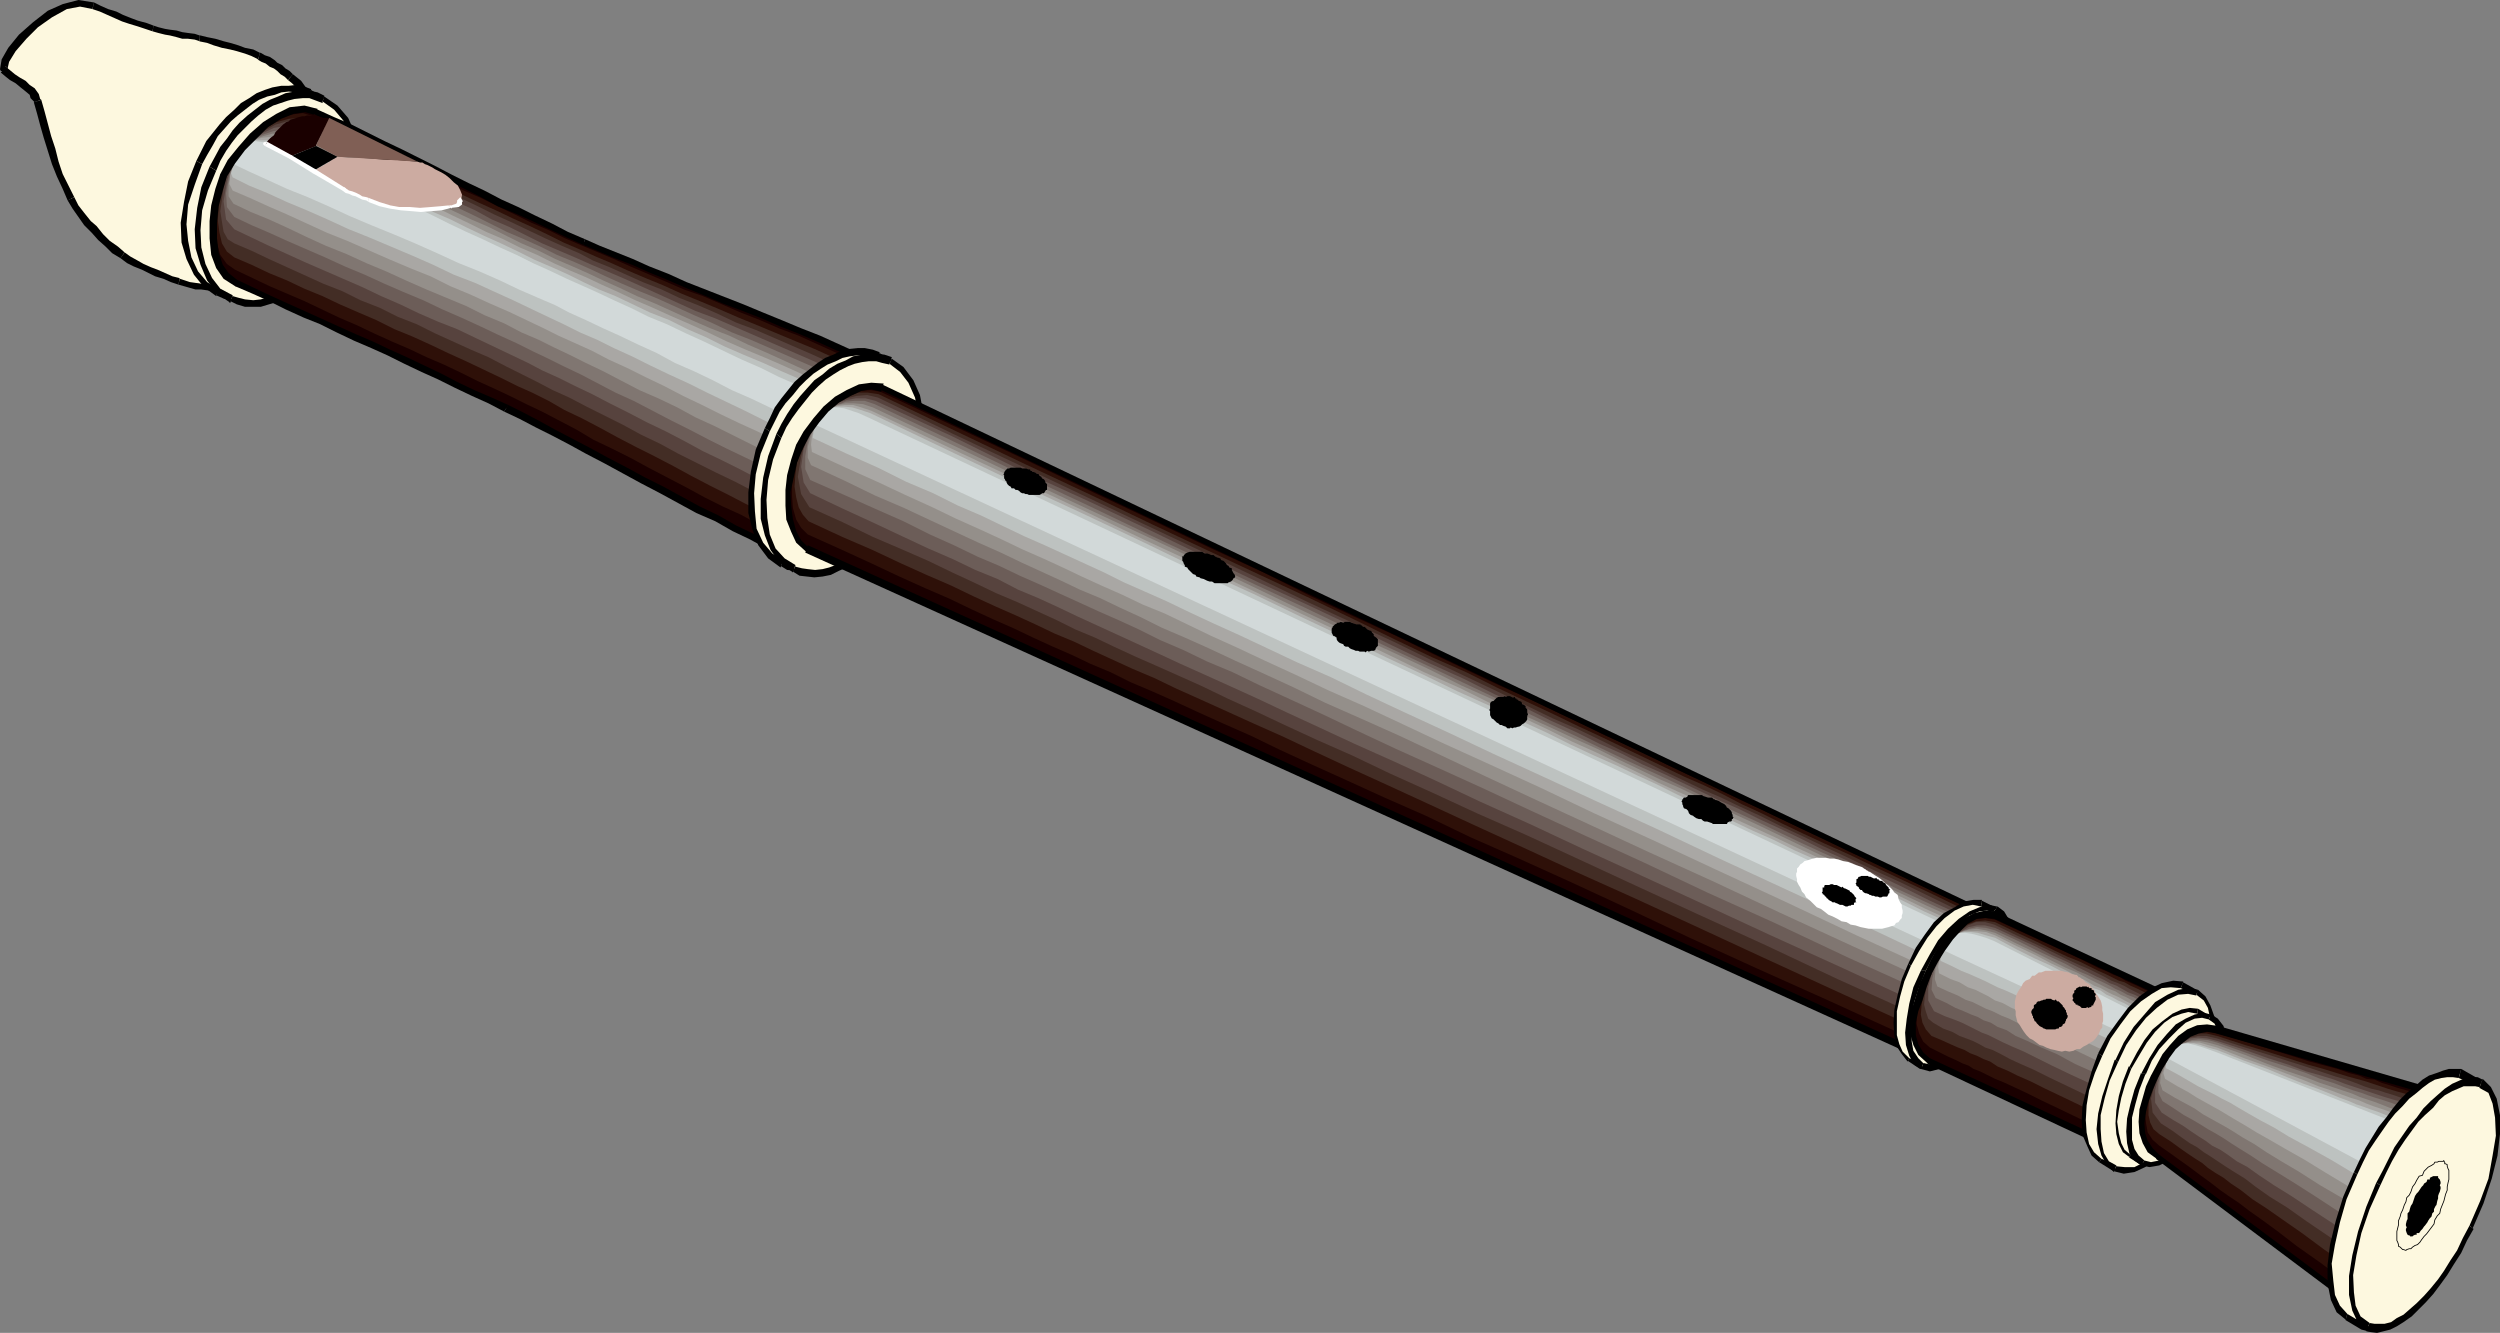 <?xml version="1.0" encoding="UTF-8" standalone="no"?>
<svg
   version="1.0"
   width="129.553mm"
   height="69.071mm"
   id="svg162"
   sodipodi:docname="Recorder 1.wmf"
   xmlns:inkscape="http://www.inkscape.org/namespaces/inkscape"
   xmlns:sodipodi="http://sodipodi.sourceforge.net/DTD/sodipodi-0.dtd"
   xmlns="http://www.w3.org/2000/svg"
   xmlns:svg="http://www.w3.org/2000/svg">
  <rect width="100%" height="100%" fill="#808080" stroke="none"/>
  <sodipodi:namedview
     id="namedview162"
     pagecolor="#ffffff"
     bordercolor="#000000"
     borderopacity="0.25"
     inkscape:showpageshadow="2"
     inkscape:pageopacity="0.0"
     inkscape:pagecheckerboard="0"
     inkscape:deskcolor="#d1d1d1"
     inkscape:document-units="mm" />
  <defs
     id="defs1">
    <pattern
       id="WMFhbasepattern"
       patternUnits="userSpaceOnUse"
       width="6"
       height="6"
       x="0"
       y="0" />
  </defs>
  <path
     style="fill:#fdf8df;fill-opacity:1;fill-rule:evenodd;stroke:none"
     d="m 62.701,21.324 -0.646,-0.646 -0.646,-0.808 -0.808,-0.808 -0.646,-0.969 -0.646,-0.808 -0.808,-0.808 -0.808,-0.646 -0.808,-0.808 -0.646,-0.485 -0.808,-0.646 -0.646,-0.485 -0.808,-0.485 -0.646,-0.485 -0.97,-0.646 -0.808,-0.323 -0.808,-0.485 -1.293,-0.646 L 47.995,9.854 46.541,9.531 45.086,9.047 43.632,8.723 42.016,8.239 40.562,7.754 39.107,7.593 38.138,7.27 36.845,6.946 H 35.714 L 34.582,6.623 33.29,6.462 32.32,6.139 31.027,5.977 30.058,5.654 28.603,5.169 26.987,4.685 25.533,4.2 23.917,3.554 22.624,2.908 21.17,2.262 19.715,1.777 18.261,1.131 15.514,0.646 12.766,1.292 9.858,2.585 6.949,4.846 4.363,7.108 2.424,9.693 1.131,11.793 l -0.485,1.777 0.97,0.808 0.808,0.646 0.97,0.808 1.131,0.646 0.808,0.808 0.808,0.646 0.646,0.969 0.485,0.808 0.808,2.262 0.485,2.423 0.808,2.423 0.646,2.585 0.808,2.423 0.808,2.423 1.131,2.423 1.131,2.262 0.97,1.615 0.97,1.454 1.293,1.615 1.293,1.292 1.293,1.454 1.454,1.292 1.454,1.292 1.293,0.969 1.293,0.969 1.293,0.646 1.454,0.808 1.454,0.485 1.293,0.646 1.454,0.646 1.454,0.485 1.454,0.646 0.97,0.323 1.131,0.162 1.131,0.323 h 1.131 l 1.131,0.162 1.131,0.162 1.131,0.323 h 1.131 0.646 l 0.808,-0.162 0.646,-0.162 0.646,-0.162 0.808,-0.162 h 0.646 l 0.97,-0.162 0.646,-0.162 1.778,-4.2 1.454,-4.362 1.778,-4.362 1.454,-4.362 1.778,-4.2 1.616,-4.2 1.616,-4.362 1.454,-4.2 v 0 z"
     id="path1" />
  <path
     style="fill:#000000;fill-opacity:1;fill-rule:evenodd;stroke:none"
     d="m 56.398,15.67 0.808,0.646 0.808,0.808 0.485,0.485 0.808,0.969 0.646,0.808 0.97,1.131 0.646,0.646 0.646,0.808 1.131,-1.131 -0.808,-0.808 -0.646,-0.808 -0.646,-0.485 -0.646,-0.969 -0.808,-0.808 -0.808,-1.131 -0.808,-0.646 -0.808,-0.646 -0.97,1.131 z"
     id="path2" />
  <path
     style="fill:#000000;fill-opacity:1;fill-rule:evenodd;stroke:none"
     d="m 50.581,11.631 h -0.162 l 0.808,0.485 0.808,0.323 0.808,0.646 0.808,0.323 0.646,0.485 0.646,0.646 0.808,0.485 0.646,0.646 0.97,-1.131 -0.646,-0.646 -0.808,-0.485 -0.646,-0.646 -0.97,-0.485 -0.485,-0.485 -0.97,-0.646 -0.97,-0.323 -0.808,-0.485 h -0.162 l -0.323,1.292 z"
     id="path3" />
  <path
     style="fill:#000000;fill-opacity:1;fill-rule:evenodd;stroke:none"
     d="m 39.107,8.077 h -0.162 l 1.616,0.323 1.293,0.485 1.616,0.485 1.616,0.323 1.293,0.323 1.616,0.485 1.293,0.485 1.293,0.646 0.323,-1.292 L 49.611,9.693 47.995,9.37 46.702,8.885 45.086,8.4 43.794,8.077 42.178,7.593 40.562,7.27 39.269,6.946 h -0.162 v 1.131 z"
     id="path4" />
  <path
     style="fill:#000000;fill-opacity:1;fill-rule:evenodd;stroke:none"
     d="m 29.896,6.139 1.131,0.323 1.293,0.323 0.97,0.162 1.293,0.323 1.131,0.323 h 1.131 l 1.293,0.162 0.97,0.323 V 6.946 L 38.138,6.623 36.845,6.462 35.714,6.3 34.582,5.977 33.29,5.816 32.32,5.654 31.027,5.331 30.058,5.008 l -0.162,1.131 z"
     id="path5" />
  <path
     style="fill:#000000;fill-opacity:1;fill-rule:evenodd;stroke:none"
     d="m 18.099,1.777 1.454,0.485 1.454,0.646 1.454,0.646 1.454,0.646 1.454,0.485 1.616,0.485 1.454,0.485 1.454,0.485 0.162,-1.131 L 28.765,4.523 26.987,4.039 25.694,3.554 24.078,2.908 22.786,2.262 21.17,1.777 19.715,1.131 18.422,0.485 18.099,1.777 Z"
     id="path6" />
  <path
     style="fill:#000000;fill-opacity:1;fill-rule:evenodd;stroke:none"
     d="M 1.131,12.924 1.454,13.57 1.778,12.116 3.07,10.016 5.171,7.593 7.434,5.331 10.181,3.392 13.09,1.777 15.675,1.292 18.099,1.777 18.422,0.485 15.352,0 12.282,0.808 9.373,2.1 6.464,4.362 3.717,6.785 1.616,9.37 0.323,11.631 0,13.57 0.162,14.216 0,13.57 l 0.162,0.323 0.646,0.162 0.485,-0.162 0.162,-0.323 -0.323,-0.485 v 0 z"
     id="path7" />
  <path
     style="fill:#000000;fill-opacity:1;fill-rule:evenodd;stroke:none"
     d="M 7.918,19.385 V 19.547 L 7.595,18.416 6.787,17.285 5.818,16.639 5.01,15.831 3.878,15.185 2.909,14.539 1.939,13.731 l -0.808,-0.646 -0.97,1.131 0.97,0.808 0.808,0.646 1.131,0.646 0.97,0.808 0.808,0.646 0.97,0.808 0.162,0.646 0.808,0.808 H 6.626 L 8.08,19.547 v 0 z"
     id="path8" />
  <path
     style="fill:#000000;fill-opacity:1;fill-rule:evenodd;stroke:none"
     d="M 14.544,38.609 13.413,36.348 12.282,34.086 11.474,31.663 10.827,29.078 10.019,26.655 9.373,24.232 8.726,21.809 8.08,19.547 l -1.454,0.485 0.646,2.262 0.646,2.423 0.646,2.262 0.808,2.585 0.808,2.585 0.97,2.423 1.131,2.423 0.97,2.262 z"
     id="path9" />
  <path
     style="fill:#000000;fill-opacity:1;fill-rule:evenodd;stroke:none"
     d="m 24.402,49.433 v 0 l -1.293,-1.131 -1.616,-1.131 -1.293,-1.292 -1.293,-1.615 -1.131,-0.969 -1.293,-1.615 -1.131,-1.454 -0.808,-1.615 -1.293,0.646 0.97,1.615 1.131,1.615 1.131,1.615 1.454,1.454 1.293,1.454 1.454,1.292 1.293,1.292 1.616,0.969 v 0 l 0.808,-1.131 z"
     id="path10" />
  <path
     style="fill:#000000;fill-opacity:1;fill-rule:evenodd;stroke:none"
     d="m 35.067,54.441 -1.293,-0.323 -1.454,-0.646 -1.454,-0.646 -1.293,-0.485 -1.454,-0.646 -1.131,-0.646 -1.454,-0.808 -1.131,-0.808 -0.808,1.131 1.293,0.969 1.293,0.646 1.616,0.646 1.293,0.646 1.293,0.646 1.616,0.485 1.454,0.646 1.454,0.485 0.323,-1.131 v 0 z"
     id="path11" />
  <path
     style="fill:#000000;fill-opacity:1;fill-rule:evenodd;stroke:none"
     d="m 43.794,56.056 h 0.162 -1.131 l -1.131,-0.323 h -1.131 l -1.131,-0.162 -1.131,-0.162 -1.131,-0.162 -0.97,-0.323 -0.97,-0.323 -0.323,1.131 1.131,0.323 1.131,0.323 1.131,0.323 h 1.131 l 1.131,0.162 1.131,0.162 1.131,0.162 1.131,0.162 h 0.162 -0.162 l 0.485,-0.162 0.162,-0.323 -0.162,-0.485 -0.485,-0.323 z"
     id="path12" />
  <path
     style="fill:#000000;fill-opacity:1;fill-rule:evenodd;stroke:none"
     d="m 49.126,55.571 0.485,-0.323 h -0.646 l -0.97,0.162 -0.646,0.162 -0.646,0.162 h -0.808 l -0.646,0.162 -0.808,0.162 h -0.646 l 0.323,1.292 0.646,-0.162 0.808,-0.162 h 0.646 l 0.646,-0.162 0.808,-0.162 h 0.646 l 0.97,-0.162 0.808,-0.162 0.485,-0.323 -0.646,0.323 0.485,-0.323 0.162,-0.323 -0.323,-0.323 -0.485,-0.162 z"
     id="path13" />
  <path
     style="fill:#000000;fill-opacity:1;fill-rule:evenodd;stroke:none"
     d="m 62.216,21.97 -0.162,-0.808 -1.454,4.2 -1.778,4.362 -1.616,4.2 -1.616,4.362 -1.616,4.2 -1.616,4.362 -1.616,4.362 -1.616,4.362 1.454,0.485 1.616,-4.362 1.616,-4.362 1.616,-4.362 1.616,-4.362 1.616,-4.2 1.616,-4.2 1.616,-4.362 1.616,-4.2 -0.162,-0.808 0.162,0.808 -0.162,-0.485 -0.485,-0.323 H 62.216 l -0.162,0.323 0.162,0.808 z"
     id="path14" />
  <path
     style="fill:#fdf8df;fill-opacity:1;fill-rule:evenodd;stroke:none"
     d="m 38.946,31.824 0.97,-1.777 1.131,-2.1 1.293,-1.615 1.131,-1.454 1.293,-1.615 1.454,-1.292 1.454,-1.131 1.454,-1.131 1.454,-0.808 1.454,-0.646 1.616,-0.485 1.454,-0.323 1.454,-0.162 h 1.454 l 1.454,0.323 1.293,0.485 2.424,1.777 1.939,2.262 1.293,2.746 0.808,3.392 0.162,3.554 -0.323,3.877 -0.97,4.039 -1.454,4.039 -1.131,1.939 -1.131,1.777 -0.97,1.777 -1.454,1.615 -1.293,1.454 -1.454,1.292 -1.454,1.131 -1.454,0.969 -1.454,0.969 -1.454,0.646 -1.616,0.485 -1.454,0.323 -1.616,0.162 -1.293,-0.162 -1.454,-0.323 -1.454,-0.485 -2.262,-1.615 -1.778,-2.262 -1.454,-2.908 -0.808,-3.231 -0.162,-3.554 0.485,-3.877 0.97,-4.039 z"
     id="path15" />
  <path
     style="fill:#000000;fill-opacity:1;fill-rule:evenodd;stroke:none"
     d="m 60.923,17.608 v -0.162 l -1.293,-0.485 -1.616,-0.323 -1.454,0.162 h -1.454 l -1.778,0.323 -1.454,0.485 -1.616,0.646 -1.454,0.969 -1.616,0.969 -1.293,1.292 -1.616,1.454 -1.293,1.454 -1.293,1.615 -1.293,1.615 -0.97,1.939 -0.97,1.939 1.131,0.646 0.97,-1.777 1.131,-1.939 0.97,-1.777 1.293,-1.454 1.293,-1.454 1.293,-1.131 1.454,-1.131 1.454,-1.131 1.293,-0.808 1.616,-0.646 1.454,-0.323 1.293,-0.485 1.454,-0.162 1.293,0.162 1.454,0.323 1.293,0.485 v -0.162 z"
     id="path16" />
  <path
     style="fill:#000000;fill-opacity:1;fill-rule:evenodd;stroke:none"
     d="m 65.286,44.102 1.293,-4.039 0.97,-4.039 0.323,-4.039 v -3.877 l -0.97,-3.231 -1.293,-2.908 -2.101,-2.585 -2.586,-1.777 -0.323,1.131 2.101,1.615 1.939,2.1 1.293,2.585 0.646,3.392 0.162,3.392 -0.162,3.716 -0.97,3.716 -1.616,4.039 z"
     id="path17" />
  <path
     style="fill:#000000;fill-opacity:1;fill-rule:evenodd;stroke:none"
     d="m 42.339,57.995 v -0.162 l 1.454,0.646 1.454,0.323 h 1.454 1.616 l 1.778,-0.323 1.454,-0.485 1.454,-0.808 1.778,-0.808 1.454,-0.969 1.454,-1.292 1.616,-1.292 1.293,-1.454 1.293,-1.777 1.131,-1.777 1.131,-1.777 1.131,-1.939 -1.293,-0.808 -0.97,2.1 -1.131,1.777 -0.97,1.777 -1.293,1.454 -1.454,1.454 -1.293,1.131 -1.454,1.131 -1.454,1.131 -1.454,0.808 -1.454,0.646 -1.454,0.323 -1.293,0.485 -1.454,0.162 L 45.571,57.51 44.278,57.025 42.824,56.864 V 56.702 l -0.485,1.292 z"
     id="path18" />
  <path
     style="fill:#000000;fill-opacity:1;fill-rule:evenodd;stroke:none"
     d="m 38.461,31.501 -1.616,4.039 -0.808,4.039 -0.646,4.039 0.162,3.877 0.97,3.231 1.454,3.069 1.939,2.423 2.424,1.777 0.485,-1.292 -2.262,-1.454 -1.778,-2.1 -1.293,-2.746 -0.646,-3.231 -0.323,-3.231 0.323,-3.877 1.293,-3.877 1.454,-4.039 z"
     id="path19" />
  <path
     style="fill:#fdf8df;fill-opacity:1;fill-rule:evenodd;stroke:none"
     d="m 41.693,33.117 0.808,-1.939 1.293,-1.939 1.131,-1.777 1.131,-1.454 1.293,-1.454 1.454,-1.292 1.454,-1.292 1.454,-0.969 1.454,-0.808 1.616,-0.646 1.454,-0.485 1.454,-0.323 1.616,-0.162 h 1.293 l 1.454,0.323 1.293,0.485 2.424,1.615 1.939,2.262 1.293,2.908 0.808,3.231 0.162,3.716 -0.323,3.877 -0.808,3.877 -1.616,4.039 -0.97,1.939 -1.131,1.777 -1.131,1.777 -1.293,1.615 -1.293,1.454 -1.454,1.292 -1.454,1.292 -1.454,0.969 -1.616,0.808 -1.454,0.646 -1.616,0.485 -1.293,0.485 h -1.616 -1.454 l -1.454,-0.485 -1.293,-0.485 -2.424,-1.454 -1.778,-2.423 -1.293,-2.746 -0.97,-3.392 -0.162,-3.554 0.485,-3.877 0.97,-4.039 1.616,-3.877 z"
     id="path20" />
  <path
     style="fill:#000000;fill-opacity:1;fill-rule:evenodd;stroke:none"
     d="m 63.509,18.901 v -0.162 l -1.293,-0.646 -1.454,-0.323 -1.454,0.162 h -1.616 l -1.778,0.323 -1.454,0.646 -1.616,0.646 -1.454,0.808 -1.454,1.131 -1.454,1.131 -1.616,1.454 -1.293,1.454 -1.131,1.615 -1.293,1.615 -1.131,2.1 -0.97,1.777 1.293,0.808 0.808,-1.939 1.131,-1.939 1.131,-1.615 1.131,-1.454 1.454,-1.454 1.293,-1.292 1.293,-1.131 1.454,-1.131 1.454,-0.808 1.454,-0.485 1.454,-0.485 1.293,-0.323 1.616,-0.162 h 1.293 l 1.293,0.485 1.293,0.485 V 19.87 Z"
     id="path21" />
  <path
     style="fill:#000000;fill-opacity:1;fill-rule:evenodd;stroke:none"
     d="m 67.872,45.233 1.293,-4.039 1.131,-4.039 0.323,-4.039 -0.162,-3.716 -0.97,-3.392 -1.293,-2.908 -2.101,-2.423 -2.586,-1.777 -0.323,0.969 2.262,1.615 1.778,2.1 1.293,2.585 0.646,3.392 0.162,3.392 -0.162,3.716 -0.808,3.877 -1.778,4.039 1.293,0.808 v 0 z"
     id="path22" />
  <path
     style="fill:#000000;fill-opacity:1;fill-rule:evenodd;stroke:none"
     d="m 44.925,59.287 0.162,-0.323 1.293,0.646 1.616,0.485 h 1.293 1.778 l 1.616,-0.485 1.616,-0.485 1.454,-0.808 1.616,-0.808 1.454,-0.808 1.454,-1.292 1.616,-1.454 1.293,-1.454 1.293,-1.615 1.131,-1.939 1.293,-1.777 0.97,-1.777 -1.293,-0.808 -0.97,1.939 -1.131,1.777 -0.97,1.777 -1.293,1.454 -1.293,1.454 -1.293,1.131 -1.616,1.292 -1.293,0.969 -1.454,0.808 -1.454,0.808 -1.616,0.323 -1.131,0.323 -1.454,0.162 -1.616,-0.162 -1.293,-0.323 -1.131,-0.323 v -0.162 l -0.485,1.454 v 0 z"
     id="path23" />
  <path
     style="fill:#000000;fill-opacity:1;fill-rule:evenodd;stroke:none"
     d="m 41.046,32.632 -1.616,4.039 -0.808,4.039 -0.485,4.2 0.162,3.716 0.97,3.231 1.293,3.069 1.939,2.585 2.586,1.777 0.485,-1.454 -2.424,-1.292 -1.616,-2.1 -1.293,-2.746 -0.808,-3.231 -0.162,-3.392 0.323,-3.877 1.131,-3.877 1.616,-3.877 -1.293,-0.808 z"
     id="path24" />
  <path
     style="fill:#1a0000;fill-opacity:1;fill-rule:evenodd;stroke:none"
     d="m 170.973,71.08 -3.394,-1.615 -3.555,-1.454 -3.555,-1.615 -3.717,-1.454 -3.717,-1.615 -3.717,-1.615 -3.717,-1.454 -3.878,-1.454 -3.717,-1.615 -3.555,-1.454 -3.717,-1.615 -3.555,-1.292 -3.394,-1.454 -3.232,-1.454 -3.232,-1.292 -2.909,-1.292 -3.394,-1.454 -3.232,-1.615 -3.394,-1.454 -3.07,-1.615 -3.394,-1.454 -3.394,-1.777 -3.07,-1.454 -3.394,-1.777 -3.394,-1.615 -3.07,-1.615 -3.394,-1.615 -3.232,-1.615 -3.232,-1.615 -3.394,-1.615 -3.07,-1.615 -3.394,-1.454 -2.262,-0.646 -2.586,0.323 -2.424,1.131 -2.586,1.615 -2.262,2.262 -2.424,2.262 -1.939,2.746 -1.616,2.585 -0.97,2.908 -0.646,3.231 -0.485,3.069 v 3.231 l 0.485,2.908 0.808,2.585 1.293,1.939 1.939,1.292 3.394,1.615 3.232,1.292 3.394,1.615 3.394,1.615 3.07,1.454 3.394,1.454 3.394,1.615 3.394,1.454 3.232,1.615 3.394,1.615 3.394,1.454 3.232,1.615 3.232,1.454 3.394,1.615 3.232,1.615 3.232,1.454 2.747,1.454 3.232,1.615 3.232,1.615 3.232,1.777 3.555,1.939 3.555,1.939 3.555,1.939 3.555,1.777 3.717,1.939 3.555,1.939 3.555,1.939 3.717,1.777 3.555,1.777 3.232,1.777 3.232,1.615 3.232,1.454 z"
     id="path25" />
  <path
     style="fill:#2e1008;fill-opacity:1;fill-rule:evenodd;stroke:none"
     d="m 170.488,71.888 -3.394,-1.292 -3.555,-1.615 -3.555,-1.615 -3.555,-1.615 -3.878,-1.454 -3.717,-1.615 -3.717,-1.454 -3.717,-1.615 -3.717,-1.615 -3.717,-1.292 -3.717,-1.615 -3.394,-1.454 -3.394,-1.454 -3.232,-1.454 -3.07,-1.292 -3.07,-1.292 -3.394,-1.454 -3.232,-1.615 -3.394,-1.454 -3.232,-1.615 -3.394,-1.615 -3.232,-1.615 -3.394,-1.454 -3.232,-1.615 -3.07,-1.777 -3.555,-1.615 -3.232,-1.615 -3.07,-1.615 -3.555,-1.615 -3.232,-1.615 -3.07,-1.454 -3.394,-1.615 -2.101,-0.646 -2.424,0.323 -2.586,0.808 -2.424,1.615 -2.101,1.777 -2.262,2.1 -1.778,2.585 -1.454,2.262 -0.808,2.585 -0.808,2.908 -0.323,2.908 v 2.908 l 0.162,2.746 0.646,2.262 1.293,1.777 1.616,1.131 3.394,1.615 3.394,1.615 3.394,1.454 3.394,1.454 3.394,1.615 3.394,1.615 3.394,1.454 3.394,1.615 3.555,1.615 3.394,1.454 3.394,1.615 3.394,1.454 3.394,1.615 3.232,1.615 3.555,1.615 3.07,1.454 2.909,1.454 3.07,1.454 3.394,1.777 3.394,1.777 3.232,1.939 3.717,1.777 3.555,1.777 3.555,1.939 3.717,1.939 3.717,1.939 3.555,1.939 3.555,1.777 3.555,1.615 3.232,1.777 3.394,1.615 3.07,1.454 1.616,-3.554 1.293,-2.746 1.131,-2.423 1.293,-2.585 1.454,-3.392 2.101,-4.362 2.909,-6.139 4.04,-8.4 v 0 z"
     id="path26" />
  <path
     style="fill:#432d25;fill-opacity:1;fill-rule:evenodd;stroke:none"
     d="m 170.003,73.018 -3.232,-1.615 -3.717,-1.454 -3.555,-1.615 -3.555,-1.454 -3.878,-1.615 -3.878,-1.615 -3.555,-1.454 -3.717,-1.615 -3.878,-1.615 -3.555,-1.454 -3.555,-1.615 -3.555,-1.454 -3.394,-1.454 -3.232,-1.454 -3.07,-1.292 -2.909,-1.292 -3.394,-1.454 -3.232,-1.615 -3.394,-1.615 -3.232,-1.454 -3.394,-1.615 -3.232,-1.454 -3.394,-1.615 -3.232,-1.615 -3.232,-1.615 -3.232,-1.777 -3.394,-1.454 -3.232,-1.615 -3.394,-1.615 -3.232,-1.615 -3.232,-1.615 -3.394,-1.454 -2.101,-0.646 -2.262,0.162 -2.424,0.646 -2.262,1.292 -2.101,1.777 -1.939,1.777 -1.778,2.1 -1.293,2.262 -0.808,2.262 -0.808,2.423 -0.323,2.746 -0.162,2.585 0.323,2.423 0.485,2.1 0.97,1.615 1.454,1.131 3.394,1.454 3.394,1.615 3.555,1.454 3.394,1.615 3.555,1.454 3.394,1.615 3.717,1.615 3.394,1.454 3.555,1.777 3.555,1.454 3.555,1.615 3.394,1.615 3.555,1.615 3.394,1.615 3.394,1.615 3.232,1.615 2.909,1.292 3.232,1.615 3.07,1.777 3.394,1.615 3.394,1.777 3.555,1.939 3.717,1.939 3.555,1.777 3.717,1.939 3.555,1.939 3.717,1.939 3.555,1.777 3.394,1.777 3.394,1.615 3.232,1.615 3.232,1.454 1.454,-3.392 1.293,-2.423 0.808,-2.262 1.293,-2.262 1.293,-2.746 1.778,-4.039 2.586,-5.654 z"
     id="path27" />
  <path
     style="fill:#57433e;fill-opacity:1;fill-rule:evenodd;stroke:none"
     d="m 169.518,73.988 -3.232,-1.454 -3.555,-1.454 -3.555,-1.615 -3.717,-1.615 -3.717,-1.615 -3.717,-1.615 -3.878,-1.454 -3.717,-1.777 -3.717,-1.615 -3.717,-1.454 -3.394,-1.615 -3.717,-1.454 -3.232,-1.454 -3.232,-1.454 -3.232,-1.292 -2.747,-1.454 -3.394,-1.454 -3.232,-1.454 -3.394,-1.615 -3.394,-1.615 -3.232,-1.454 -3.232,-1.615 -3.394,-1.615 -3.232,-1.454 -3.232,-1.615 -3.394,-1.615 -3.232,-1.615 -3.232,-1.615 -3.394,-1.615 -3.232,-1.615 -3.232,-1.454 -3.394,-1.615 -2.101,-0.808 h -2.262 l -2.262,0.646 -2.101,1.131 -2.101,1.454 -1.778,1.777 -1.616,1.777 -1.293,1.615 -0.646,2.262 -0.646,2.262 -0.323,2.423 -0.323,2.262 0.323,2.1 0.323,1.939 0.808,1.454 1.293,0.808 3.394,1.454 3.394,1.615 3.555,1.615 3.555,1.615 3.555,1.615 3.717,1.454 3.555,1.777 3.717,1.454 3.555,1.777 3.717,1.454 3.555,1.777 3.555,1.615 3.555,1.615 3.394,1.454 3.394,1.777 3.232,1.615 2.909,1.454 3.07,1.615 3.232,1.454 3.394,1.777 3.555,1.777 3.555,1.777 3.555,1.939 3.717,1.777 3.555,1.939 3.878,1.939 3.555,1.777 3.717,1.777 3.394,1.777 3.394,1.777 3.07,1.615 3.232,1.292 1.454,-2.746 0.97,-2.262 0.97,-1.939 0.97,-2.1 0.97,-2.585 1.778,-3.554 2.262,-5.008 3.07,-6.623 z"
     id="path28" />
  <path
     style="fill:#6c5d58;fill-opacity:1;fill-rule:evenodd;stroke:none"
     d="m 169.033,75.118 -3.232,-1.615 -3.555,-1.454 -3.555,-1.615 -3.717,-1.615 -3.717,-1.615 -3.717,-1.615 -3.717,-1.615 -3.717,-1.615 -3.878,-1.454 -3.555,-1.615 -3.555,-1.615 -3.555,-1.615 -3.232,-1.454 -3.394,-1.454 -3.07,-1.292 -2.909,-1.292 -3.394,-1.454 -3.394,-1.454 -3.232,-1.615 -3.232,-1.615 -3.394,-1.454 -3.232,-1.777 -3.232,-1.454 -3.394,-1.615 -3.232,-1.615 -3.232,-1.615 -3.394,-1.615 -3.232,-1.615 -3.232,-1.615 -3.394,-1.454 -3.232,-1.615 -3.394,-1.615 -2.101,-0.646 h -2.262 l -2.101,0.323 -2.101,0.969 -1.778,1.131 -1.778,1.454 -1.454,1.454 -0.97,1.615 -1.131,3.877 -0.646,3.877 0.485,3.554 1.616,1.939 3.394,1.615 3.394,1.615 3.555,1.615 3.555,1.615 3.717,1.615 3.717,1.615 3.717,1.615 3.717,1.777 3.717,1.615 3.717,1.777 3.717,1.615 3.717,1.454 3.717,1.777 3.394,1.615 3.394,1.615 3.394,1.615 2.747,1.454 3.232,1.454 3.232,1.615 3.394,1.615 3.394,1.777 3.555,1.777 3.717,1.939 3.717,1.777 3.717,1.939 3.555,1.939 3.717,1.777 3.555,1.777 3.394,1.777 3.555,1.615 3.232,1.615 3.07,1.454 1.293,-2.423 0.808,-1.939 0.808,-1.777 0.97,-1.777 0.808,-2.262 1.454,-3.069 2.101,-4.362 2.747,-5.654 v 0 z"
     id="path29" />
  <path
     style="fill:#807671;fill-opacity:1;fill-rule:evenodd;stroke:none"
     d="m 168.549,75.926 -3.232,-1.454 -3.555,-1.454 -3.555,-1.615 -3.717,-1.615 -3.717,-1.615 -3.717,-1.615 -3.717,-1.454 -3.717,-1.777 -3.717,-1.615 -3.555,-1.615 -3.555,-1.615 -3.555,-1.454 -3.394,-1.454 -3.232,-1.454 -3.07,-1.454 -2.909,-1.292 -3.555,-1.454 -3.232,-1.615 -3.232,-1.454 -3.394,-1.454 -3.232,-1.615 -3.232,-1.615 -3.394,-1.615 -3.232,-1.615 -3.232,-1.615 -3.394,-1.454 -3.232,-1.615 -3.394,-1.615 -3.232,-1.615 -3.394,-1.615 -3.232,-1.454 -3.394,-1.615 -1.939,-0.646 -2.262,-0.323 -1.939,0.323 -1.939,0.646 -1.778,0.808 -1.616,1.292 -1.131,1.292 -0.97,1.292 -1.131,3.231 -0.646,3.554 0.162,2.746 1.454,1.939 3.394,1.615 3.394,1.454 3.555,1.615 3.717,1.615 3.717,1.615 3.878,1.777 3.878,1.615 3.878,1.777 3.717,1.615 3.878,1.615 3.717,1.777 3.717,1.615 3.878,1.777 3.394,1.615 3.555,1.615 3.232,1.615 3.07,1.454 2.909,1.454 3.394,1.615 3.394,1.777 3.394,1.777 3.555,1.615 3.717,1.939 3.717,1.939 3.555,1.777 3.717,1.939 3.555,1.777 3.717,1.777 3.394,1.615 3.555,1.777 3.232,1.454 3.07,1.454 0.97,-2.1 0.808,-1.615 0.646,-1.615 0.646,-1.292 0.97,-1.939 1.293,-2.746 1.616,-3.716 2.262,-4.846 v 0 z"
     id="path30" />
  <path
     style="fill:#948f8a;fill-opacity:1;fill-rule:evenodd;stroke:none"
     d="m 168.064,77.057 -3.232,-1.454 -3.555,-1.615 -3.555,-1.454 -3.878,-1.777 -3.555,-1.615 -3.717,-1.615 -3.717,-1.777 -3.717,-1.454 -3.717,-1.615 -3.555,-1.615 -3.555,-1.615 -3.555,-1.454 -3.394,-1.615 -3.232,-1.454 -3.07,-1.454 -2.909,-1.292 -3.394,-1.454 -3.232,-1.615 -3.394,-1.454 -3.232,-1.615 -3.232,-1.615 -3.394,-1.454 -3.394,-1.615 -3.07,-1.454 -3.394,-1.615 -3.394,-1.615 -3.07,-1.615 -3.394,-1.454 -3.394,-1.615 -3.232,-1.454 -3.232,-1.777 -3.394,-1.454 -2.101,-0.808 -1.939,-0.323 H 53.328 l -1.778,0.485 -1.778,0.646 -1.293,0.969 -1.293,0.969 -0.646,1.131 -0.97,2.746 -0.808,2.908 v 2.423 l 0.97,1.454 3.394,1.615 3.555,1.454 3.555,1.615 3.717,1.777 3.878,1.777 4.04,1.615 3.878,1.777 3.878,1.615 3.878,1.777 4.04,1.777 3.878,1.615 3.878,1.615 3.555,1.777 3.878,1.615 3.394,1.777 3.394,1.454 2.909,1.454 3.07,1.454 3.232,1.615 3.394,1.615 3.394,1.777 3.717,1.939 3.717,1.615 3.717,1.777 3.555,1.939 3.878,1.777 3.555,1.777 3.555,1.777 3.555,1.777 3.394,1.615 3.232,1.615 3.232,1.454 0.808,-1.939 0.646,-1.292 0.485,-1.131 0.485,-1.131 0.808,-1.615 1.131,-2.262 1.293,-2.908 z"
     id="path31" />
  <path
     style="fill:#a9a7a4;fill-opacity:1;fill-rule:evenodd;stroke:none"
     d="m 167.579,78.026 -3.232,-1.454 -3.555,-1.615 -3.555,-1.615 -3.555,-1.615 -3.717,-1.615 -3.878,-1.615 -3.717,-1.615 -3.717,-1.777 -3.555,-1.615 -3.717,-1.615 -3.555,-1.615 -3.394,-1.454 -3.394,-1.615 -3.232,-1.454 -3.07,-1.454 -3.07,-1.292 -3.232,-1.454 -3.232,-1.615 -3.394,-1.454 -3.232,-1.615 -3.394,-1.454 -3.232,-1.615 -3.394,-1.615 -3.232,-1.615 -3.232,-1.454 -3.232,-1.615 -3.394,-1.454 -3.394,-1.615 -3.07,-1.615 -3.394,-1.454 -3.394,-1.615 -3.232,-1.615 -2.101,-0.808 -1.939,-0.323 -1.939,-0.162 -1.778,0.162 -1.454,0.485 -1.293,0.646 -0.97,0.646 -0.808,0.969 -0.808,2.1 -0.808,2.423 -0.162,1.777 0.646,1.292 3.394,1.454 3.555,1.615 3.717,1.615 3.878,1.777 3.878,1.777 4.04,1.615 4.04,1.777 4.04,1.777 4.202,1.777 4.04,1.615 3.878,1.939 3.878,1.615 3.878,1.777 3.717,1.615 3.394,1.615 3.394,1.615 2.909,1.454 3.232,1.454 3.232,1.454 3.394,1.777 3.555,1.615 3.555,1.777 3.717,1.777 3.717,1.939 3.717,1.777 3.555,1.777 3.717,1.777 3.555,1.615 3.555,1.777 3.555,1.777 3.232,1.454 3.07,1.454 0.646,-1.454 0.485,-0.969 0.485,-0.969 0.323,-0.969 0.646,-1.292 0.808,-1.615 1.131,-2.423 1.293,-3.231 z"
     id="path32" />
  <path
     style="fill:#bdc2c0;fill-opacity:1;fill-rule:evenodd;stroke:none"
     d="m 167.094,79.157 -3.394,-1.454 -3.394,-1.615 -3.555,-1.777 -3.717,-1.615 -3.555,-1.615 -3.878,-1.615 -3.717,-1.615 -3.555,-1.777 -3.717,-1.615 -3.555,-1.777 -3.717,-1.454 -3.394,-1.615 -3.394,-1.615 -3.232,-1.292 -3.07,-1.454 -2.909,-1.454 -3.232,-1.454 -3.394,-1.454 -3.232,-1.615 -3.394,-1.615 -3.232,-1.454 -3.394,-1.615 -3.232,-1.615 -3.394,-1.454 -3.232,-1.615 -3.394,-1.454 -3.232,-1.615 -3.232,-1.615 -3.394,-1.615 -3.232,-1.454 -3.232,-1.615 -3.394,-1.615 -2.101,-0.808 -1.939,-0.485 -1.778,-0.162 h -1.616 -1.293 l -0.97,0.485 -0.808,0.485 -0.808,0.485 -0.646,1.777 -0.808,1.615 -0.485,1.615 0.323,0.808 3.232,1.615 3.555,1.454 3.878,1.777 3.878,1.615 4.04,1.777 4.202,1.939 4.04,1.615 4.202,1.777 4.202,1.777 4.04,1.777 4.04,1.939 4.202,1.615 3.878,1.777 3.555,1.615 3.717,1.777 3.394,1.615 2.747,1.292 3.232,1.615 3.394,1.454 3.232,1.615 3.555,1.615 3.555,1.777 3.717,1.777 3.878,1.777 3.555,1.777 3.717,1.777 3.717,1.777 3.555,1.777 3.555,1.615 3.394,1.615 3.232,1.615 3.232,1.454 0.485,-0.969 0.323,-0.808 0.323,-0.646 0.323,-0.808 0.485,-0.969 0.485,-1.131 0.808,-1.777 z"
     id="path33" />
  <path
     style="fill:#d2d9d9;fill-opacity:1;fill-rule:evenodd;stroke:none"
     d="m 166.771,80.288 -3.394,-1.615 -3.555,-1.777 -3.555,-1.454 -3.717,-1.615 -3.555,-1.777 -3.717,-1.615 -3.717,-1.777 -3.717,-1.777 -3.555,-1.615 -3.717,-1.777 -3.555,-1.454 -3.232,-1.615 -3.555,-1.615 -3.07,-1.454 -3.232,-1.454 -2.909,-1.292 -3.394,-1.615 -3.232,-1.454 -3.232,-1.615 -3.232,-1.454 -3.394,-1.615 -3.232,-1.454 -3.394,-1.615 -3.232,-1.615 -3.394,-1.615 -3.394,-1.454 -3.232,-1.615 -3.394,-1.454 -3.232,-1.454 -3.232,-1.615 -3.394,-1.615 -3.394,-1.454 -1.939,-0.969 -1.778,-0.485 -1.778,-0.485 -1.454,-0.162 -1.131,-0.162 -0.97,0.162 -0.808,0.162 -0.323,0.323 -0.808,1.131 -0.808,1.131 -0.646,0.969 -0.162,0.485 3.394,1.615 3.555,1.615 3.878,1.777 4.04,1.615 4.04,1.777 4.202,1.939 4.202,1.777 4.363,1.777 4.202,1.777 4.363,1.939 4.202,1.939 4.04,1.615 4.04,1.777 3.717,1.777 3.717,1.615 3.394,1.454 2.747,1.454 3.232,1.454 3.394,1.615 3.232,1.454 3.717,1.777 3.555,1.615 3.555,1.939 3.717,1.615 3.717,1.777 3.717,1.939 3.717,1.615 3.717,1.777 3.394,1.615 3.555,1.615 3.232,1.454 3.07,1.615 2.747,-5.816 z"
     id="path34" />
  <path
     style="fill:#000000;fill-opacity:1;fill-rule:evenodd;stroke:none"
     d="m 114.251,47.979 3.07,1.292 3.07,1.292 3.394,1.292 3.232,1.454 3.555,1.454 3.717,1.615 3.555,1.454 3.717,1.615 3.878,1.454 3.717,1.454 3.717,1.615 3.717,1.454 3.717,1.615 3.555,1.615 3.717,1.454 3.394,1.454 0.162,-1.131 -3.394,-1.454 -3.555,-1.615 -3.555,-1.615 -3.717,-1.454 -3.878,-1.615 -3.555,-1.454 -3.878,-1.615 -3.717,-1.454 -3.717,-1.454 -3.717,-1.454 -3.555,-1.615 -3.717,-1.454 -3.232,-1.454 -3.232,-1.292 -3.232,-1.292 -2.909,-1.292 -0.323,1.131 z"
     id="path35" />
  <path
     style="fill:#000000;fill-opacity:1;fill-rule:evenodd;stroke:none"
     d="m 61.408,22.455 h 0.323 l 3.232,1.615 3.07,1.615 3.232,1.454 3.394,1.615 3.232,1.777 3.232,1.615 3.394,1.454 3.232,1.777 3.232,1.615 3.232,1.615 3.232,1.777 3.555,1.454 3.232,1.454 3.394,1.615 3.394,1.615 3.232,1.454 0.323,-1.131 -3.394,-1.454 -3.07,-1.615 -3.394,-1.615 -3.232,-1.615 L 98.253,39.094 94.859,37.317 91.789,35.863 88.557,34.248 l -3.394,-1.777 -3.232,-1.615 -3.232,-1.615 -3.394,-1.615 -3.232,-1.615 -3.232,-1.615 -3.394,-1.454 -3.555,-1.615 h 0.323 -0.323 -0.485 l -0.323,0.323 0.162,0.485 0.485,0.323 z"
     id="path36" />
  <path
     style="fill:#000000;fill-opacity:1;fill-rule:evenodd;stroke:none"
     d="m 44.44,34.571 1.616,-2.585 1.939,-2.585 2.424,-2.423 2.101,-2.1 2.586,-1.615 2.424,-0.969 2.262,-0.323 1.616,0.485 0.808,-1.131 -2.586,-0.646 -2.909,0.323 -2.586,1.292 -2.586,1.615 -2.586,2.262 -2.262,2.585 -2.101,2.585 -1.454,2.746 v 0.485 l 0.323,0.162 0.646,0.162 z"
     id="path37" />
  <path
     style="fill:#000000;fill-opacity:1;fill-rule:evenodd;stroke:none"
     d="m 46.379,54.764 -1.616,-1.292 -1.131,-1.615 -0.808,-2.423 -0.323,-2.746 v -3.069 l 0.323,-3.231 0.808,-3.069 0.808,-2.746 -1.293,-0.485 -0.97,2.908 -0.808,3.231 -0.323,3.069 v 3.392 l 0.323,3.231 0.97,2.585 1.454,2.1 2.262,1.454 h 0.646 l 0.162,-0.485 -0.162,-0.323 z"
     id="path38" />
  <path
     style="fill:#000000;fill-opacity:1;fill-rule:evenodd;stroke:none"
     d="m 99.545,79.319 -3.232,-1.454 -3.394,-1.454 -3.394,-1.615 -3.07,-1.615 -3.394,-1.615 -3.394,-1.615 -3.232,-1.454 -3.394,-1.615 -3.394,-1.454 -3.232,-1.454 -3.555,-1.615 -3.232,-1.454 -3.232,-1.454 -3.555,-1.615 -3.07,-1.454 -3.394,-1.615 -0.323,1.292 3.394,1.454 3.232,1.454 3.232,1.615 3.555,1.615 3.232,1.292 3.232,1.615 3.394,1.615 3.394,1.454 3.232,1.454 3.232,1.615 3.394,1.615 3.232,1.454 3.232,1.615 3.394,1.615 3.232,1.454 3.07,1.615 z"
     id="path39" />
  <path
     style="fill:#000000;fill-opacity:1;fill-rule:evenodd;stroke:none"
     d="m 152.873,107.912 0.97,-0.323 -3.07,-1.454 -3.232,-1.615 -3.394,-1.615 -3.394,-1.939 -3.717,-1.777 -3.555,-1.939 -3.555,-1.939 -3.555,-1.777 -3.555,-1.939 -3.717,-1.939 -3.555,-1.939 -3.394,-1.777 -3.394,-1.777 -3.232,-1.777 -3.07,-1.615 -2.909,-1.454 -0.808,1.292 3.07,1.454 3.07,1.615 3.232,1.615 3.394,1.777 3.232,1.777 3.717,1.939 3.555,1.939 3.555,1.939 3.717,1.939 3.555,1.939 3.555,1.939 3.717,1.615 3.394,1.939 3.394,1.615 3.232,1.777 3.232,1.454 0.97,-0.485 -0.97,0.485 h 0.485 l 0.485,-0.485 v -0.485 l -0.485,-0.323 -0.97,0.323 z"
     id="path40" />
  <path
     style="fill:#000000;fill-opacity:1;fill-rule:evenodd;stroke:none"
     d="m 170.973,71.564 -0.646,-0.808 -17.453,37.155 1.454,0.485 17.453,-37.155 -0.646,-0.808 0.646,0.808 -0.162,-0.485 -0.323,-0.323 h -0.646 l -0.323,0.323 z"
     id="path41" />
  <path
     style="fill:#fdf8df;fill-opacity:1;fill-rule:evenodd;stroke:none"
     d="m 150.126,84.165 1.131,-1.939 0.97,-1.939 1.293,-1.777 1.293,-1.615 1.293,-1.615 1.454,-1.454 1.454,-1.131 1.454,-1.131 1.454,-0.808 1.454,-0.808 1.616,-0.485 1.454,-0.323 1.454,-0.162 h 1.454 l 1.293,0.162 1.293,0.485 2.262,1.615 1.939,2.262 1.131,2.908 0.646,3.392 0.162,3.716 -0.485,4.039 -0.97,4.039 -1.778,4.2 -0.97,2.1 -1.131,1.777 -1.131,1.777 -1.293,1.777 -1.293,1.454 -1.454,1.454 -1.293,1.292 -1.616,0.969 -1.454,0.969 -1.616,0.808 -1.454,0.485 -1.454,0.323 -1.454,0.323 -1.454,-0.162 -1.293,-0.323 -1.454,-0.485 -2.262,-1.454 -1.778,-2.423 -1.131,-2.746 -0.646,-3.392 -0.162,-3.716 0.485,-4.039 0.97,-4.2 1.778,-4.2 v 0 z"
     id="path42" />
  <path
     style="fill:#000000;fill-opacity:1;fill-rule:evenodd;stroke:none"
     d="m 172.265,69.141 v -0.162 l -1.293,-0.485 -1.616,-0.323 h -1.293 l -1.616,0.162 -1.616,0.323 -1.616,0.808 -1.616,0.646 -1.454,0.969 -1.454,1.131 -1.454,1.131 -1.616,1.454 -1.293,1.615 -1.293,1.615 -1.293,1.777 -0.97,2.1 -0.97,1.939 0.97,0.646 0.97,-1.939 0.97,-1.939 1.131,-1.615 1.454,-1.615 1.293,-1.615 1.293,-1.292 1.454,-1.292 1.454,-0.969 1.293,-0.808 1.616,-0.646 1.293,-0.646 1.454,-0.323 1.293,-0.162 h 1.454 l 1.293,0.323 1.293,0.485 v -0.323 l 0.485,-0.969 z"
     id="path43" />
  <path
     style="fill:#000000;fill-opacity:1;fill-rule:evenodd;stroke:none"
     d="m 175.336,96.119 1.616,-4.2 1.131,-4.2 0.646,-4.039 -0.323,-4.039 -0.646,-3.392 -1.131,-2.908 -1.939,-2.585 -2.424,-1.615 -0.485,0.969 2.101,1.615 1.616,2.1 1.293,2.908 0.646,3.069 v 3.554 l -0.323,3.877 -0.97,3.877 -1.616,4.2 0.97,0.808 v 0 z"
     id="path44" />
  <path
     style="fill:#000000;fill-opacity:1;fill-rule:evenodd;stroke:none"
     d="m 152.873,111.143 v -0.323 l 1.293,0.808 1.454,0.162 1.454,0.162 1.616,-0.323 1.454,-0.323 1.778,-0.485 1.454,-0.808 1.616,-0.969 1.616,-1.292 1.454,-0.969 1.293,-1.615 1.454,-1.454 1.293,-1.777 1.131,-1.939 1.131,-1.939 1.131,-1.939 -0.97,-0.808 -1.131,2.1 -1.131,1.939 -1.131,1.615 -1.293,1.777 -1.293,1.454 -1.293,1.454 -1.454,1.292 -1.454,0.808 -1.454,1.131 -1.454,0.485 -1.293,0.485 -1.454,0.485 -1.293,0.162 -1.454,-0.162 -1.293,-0.162 -1.293,-0.323 v -0.162 l -0.485,1.454 z"
     id="path45" />
  <path
     style="fill:#000000;fill-opacity:1;fill-rule:evenodd;stroke:none"
     d="m 149.803,83.842 -1.778,4.2 -0.97,4.362 -0.485,4.039 v 4.039 l 0.808,3.231 1.131,3.069 1.939,2.585 2.424,1.777 0.485,-1.454 -2.101,-1.292 -1.778,-2.1 -1.293,-2.746 -0.323,-3.392 -0.162,-3.554 0.323,-3.716 0.97,-4.039 1.778,-4.362 -0.97,-0.646 z"
     id="path46" />
  <path
     style="fill:#fdf8df;fill-opacity:1;fill-rule:evenodd;stroke:none"
     d="m 152.55,85.457 1.131,-2.1 0.97,-1.939 1.293,-1.777 1.293,-1.615 1.293,-1.454 1.454,-1.454 1.454,-1.292 1.454,-0.969 1.454,-0.969 1.454,-0.808 1.454,-0.485 1.616,-0.485 1.454,-0.162 h 1.454 l 1.293,0.323 1.293,0.485 2.262,1.615 1.778,2.423 1.293,2.908 0.808,3.231 v 3.716 l -0.485,4.039 -1.131,4.039 -1.454,4.2 -1.131,2.1 -1.131,1.777 -1.131,1.939 -1.293,1.615 -1.293,1.615 -1.454,1.292 -1.454,1.292 -1.454,0.969 -1.454,0.969 -1.616,0.808 -1.454,0.485 -1.454,0.323 -1.616,0.162 -1.293,-0.162 -1.293,-0.162 -1.293,-0.485 -2.424,-1.615 -1.778,-2.262 -1.131,-2.908 -0.646,-3.231 -0.162,-3.554 0.485,-4.2 0.97,-4.039 z"
     id="path47" />
  <path
     style="fill:#000000;fill-opacity:1;fill-rule:evenodd;stroke:none"
     d="m 174.528,70.272 0.162,-0.323 -1.454,-0.485 -1.293,-0.162 h -1.454 l -1.616,0.162 -1.778,0.323 -1.454,0.808 -1.616,0.646 -1.616,0.969 -1.293,1.131 -1.616,1.131 -1.454,1.615 -1.293,1.454 -1.293,1.615 -1.293,1.939 -1.131,1.939 -0.97,1.939 0.97,0.808 0.97,-2.1 1.131,-1.777 1.293,-1.777 1.293,-1.615 1.293,-1.615 1.293,-1.292 1.454,-1.292 1.454,-0.969 1.293,-0.808 1.616,-0.808 1.293,-0.485 1.454,-0.323 1.293,-0.162 h 1.454 l 1.131,0.323 1.454,0.323 v -0.162 l 0.485,-0.969 v 0 z"
     id="path48" />
  <path
     style="fill:#000000;fill-opacity:1;fill-rule:evenodd;stroke:none"
     d="m 177.921,97.25 1.454,-4.2 1.131,-4.2 0.646,-4.039 -0.323,-4.039 -0.646,-3.392 -1.293,-2.908 -1.939,-2.585 -2.262,-1.615 -0.485,0.969 2.101,1.615 1.616,2.1 1.293,2.908 0.646,3.231 v 3.392 l -0.323,3.877 -1.131,4.039 -1.454,4.2 z"
     id="path49" />
  <path
     style="fill:#000000;fill-opacity:1;fill-rule:evenodd;stroke:none"
     d="m 155.297,112.112 v -0.162 l 1.293,0.808 1.454,0.162 1.454,0.162 1.616,-0.162 1.616,-0.323 1.616,-0.808 1.454,-0.646 1.454,-0.969 1.778,-1.131 1.454,-1.292 1.454,-1.292 1.293,-1.615 1.293,-1.615 1.131,-1.939 1.131,-1.939 1.131,-2.1 -0.97,-0.646 -1.131,2.1 -0.97,1.777 -1.293,1.615 -1.293,1.777 -1.293,1.615 -1.293,1.131 -1.454,1.454 -1.454,0.969 -1.454,0.808 -1.616,0.808 -1.293,0.485 -1.293,0.323 -1.454,0.162 -1.454,-0.162 -1.131,-0.162 -1.293,-0.323 v -0.323 z"
     id="path50" />
  <path
     style="fill:#000000;fill-opacity:1;fill-rule:evenodd;stroke:none"
     d="m 152.065,84.973 -1.616,4.362 -0.97,4.2 -0.485,4.2 v 3.877 l 0.808,3.231 1.131,2.908 1.939,2.585 2.424,1.777 0.485,-1.454 -2.101,-1.292 -1.778,-1.939 -1.131,-2.746 -0.485,-3.231 -0.162,-3.554 0.323,-3.877 0.97,-4.039 1.616,-4.2 z"
     id="path51" />
  <path
     style="fill:#1a0000;fill-opacity:1;fill-rule:evenodd;stroke:none"
     d="m 61.893,28.432 2.586,-5.331 h -0.485 -0.646 L 62.862,22.939 62.216,22.778 h -0.323 l -0.646,-0.162 h -0.485 -0.646 l -0.485,0.162 h -0.485 l -0.646,0.162 -0.485,0.162 -0.485,0.162 -0.646,0.162 -0.323,0.323 -0.485,0.162 -0.646,0.485 -0.485,0.485 -0.485,0.485 -0.485,0.485 -0.323,0.646 -0.646,0.485 -0.485,0.485 -0.485,0.646 4.686,2.585 5.171,-2.1 v 0 z"
     id="path52" />
  <path
     style="fill:#ccaba1;fill-opacity:1;fill-rule:evenodd;stroke:none"
     d="m 61.408,33.44 0.808,0.646 0.485,0.323 0.808,0.485 0.646,0.485 0.808,0.485 0.646,0.323 0.808,0.485 0.808,0.323 0.646,0.323 0.485,0.323 0.646,0.162 0.646,0.485 0.808,0.162 0.485,0.162 0.808,0.323 0.485,0.323 1.454,0.485 1.778,0.485 2.101,0.323 2.262,0.162 2.262,0.162 2.262,0.162 1.939,-0.162 1.778,-0.323 0.646,-0.162 0.646,-0.323 0.808,-0.323 0.162,-0.646 0.162,-0.969 -0.323,-0.808 -0.485,-0.969 -0.808,-0.646 -0.808,-0.808 -0.808,-0.646 -0.808,-0.485 -0.646,-0.323 -0.646,-0.323 -0.485,-0.323 -0.323,-0.162 -0.646,-0.323 -0.485,-0.162 -0.485,-0.323 H 82.254 L 81.77,31.663 79.83,31.501 77.891,31.34 h -1.939 l -1.939,-0.162 -1.939,-0.162 -1.939,-0.162 h -1.939 l -2.101,-0.162 -0.485,0.323 -0.646,0.323 -0.646,0.485 -0.646,0.323 -0.485,0.323 -0.646,0.323 -0.485,0.323 -0.646,0.485 v 0 z"
     id="path53" />
  <path
     style="fill:#000000;fill-opacity:1;fill-rule:evenodd;stroke:none"
     d="m 61.408,33.44 4.686,-2.746 -4.202,-2.1 -5.171,2.1 4.686,2.908 v 0 z"
     id="path54" />
  <path
     style="fill:#805f55;fill-opacity:1;fill-rule:evenodd;stroke:none"
     d="m 61.893,28.432 4.202,2.262 15.675,0.969 -17.291,-8.562 -2.586,5.493 v 0 z"
     id="path55" />
  <path
     style="fill:#ffffff;fill-opacity:1;fill-rule:evenodd;stroke:none"
     d="m 52.358,27.786 h -0.485 l -0.323,0.162 v 0.323 l 0.323,0.323 0.485,-0.808 z"
     id="path56" />
  <path
     style="fill:#ffffff;fill-opacity:1;fill-rule:evenodd;stroke:none"
     d="m 57.045,30.37 -4.686,-2.585 -0.485,0.808 4.686,2.423 h 0.323 l 0.323,-0.162 v -0.323 l -0.162,-0.162 z"
     id="path57" />
  <path
     style="fill:#ffffff;fill-opacity:1;fill-rule:evenodd;stroke:none"
     d="m 61.731,33.117 -4.686,-2.746 -0.485,0.646 4.686,2.908 h 0.323 l 0.323,-0.323 v -0.323 z"
     id="path58" />
  <path
     style="fill:#ffffff;fill-opacity:1;fill-rule:evenodd;stroke:none"
     d="m 67.387,36.671 -5.656,-3.554 -0.485,0.808 5.818,3.392 h 0.323 l 0.323,-0.162 v -0.323 l -0.323,-0.162 z"
     id="path59" />
  <path
     style="fill:#ffffff;fill-opacity:1;fill-rule:evenodd;stroke:none"
     d="m 72.235,38.771 -0.485,-0.162 -0.808,-0.162 -0.485,-0.323 -0.646,-0.323 -0.808,-0.323 -0.646,-0.162 -0.485,-0.323 -0.485,-0.323 -0.323,0.646 0.646,0.485 0.646,0.162 0.646,0.323 0.646,0.162 0.646,0.323 0.646,0.323 0.808,0.162 0.485,0.323 v -0.808 z"
     id="path60" />
  <path
     style="fill:#ffffff;fill-opacity:1;fill-rule:evenodd;stroke:none"
     d="m 87.91,40.225 -1.616,0.162 -1.939,0.162 -2.101,0.162 -1.939,-0.162 h -2.101 l -1.778,-0.323 -2.101,-0.646 -2.101,-0.808 v 0.808 l 2.101,0.808 2.101,0.485 2.101,0.323 2.101,0.162 1.778,0.162 2.101,-0.162 1.939,-0.162 1.939,-0.485 -0.485,-0.323 v 0 z"
     id="path61" />
  <path
     style="fill:#ffffff;fill-opacity:1;fill-rule:evenodd;stroke:none"
     d="m 90.173,38.609 -0.646,0.646 v 0.323 l -0.162,0.323 -1.454,0.485 0.485,0.323 1.454,-0.162 0.646,-0.485 v -0.485 l 0.162,-0.162 z"
     id="path62" />
  <path
     style="fill:#ffffff;fill-opacity:1;fill-rule:evenodd;stroke:none"
     d="m 88.395,40.871 0.162,-0.323 v -0.162 l -0.323,-0.162 h -0.323 l 0.485,0.646 z"
     id="path63" />
  <path
     style="fill:#1a0000;fill-opacity:1;fill-rule:evenodd;stroke:none"
     d="M 385.254,177.053 172.75,75.926 l -2.101,-0.323 -2.101,0.323 -2.262,0.969 -2.424,1.292 -2.101,1.939 -1.939,2.262 -1.778,2.423 -1.454,2.746 -0.97,2.746 -0.808,2.908 -0.485,2.908 v 3.069 l 0.323,2.585 0.808,2.423 0.97,1.777 1.616,1.615 214.443,97.25 12.766,-27.624 v 0 z"
     id="path64" />
  <path
     style="fill:#2e1008;fill-opacity:1;fill-rule:evenodd;stroke:none"
     d="m 385.092,177.538 -6.464,-2.908 -5.818,-2.908 -5.333,-2.585 -5.171,-2.262 -4.686,-2.423 -4.363,-1.939 -4.04,-1.939 -4.04,-1.939 -3.878,-1.777 -3.717,-1.777 -3.555,-1.777 -3.878,-1.777 -3.717,-1.777 -3.717,-1.939 -4.202,-1.939 -4.363,-1.939 -4.525,-2.262 -4.848,-2.262 -5.333,-2.585 -5.818,-2.585 -6.141,-2.908 -6.787,-3.231 -7.272,-3.554 -8.08,-3.716 -8.565,-4.039 -9.373,-4.685 -10.181,-4.685 -11.15,-5.331 -11.958,-5.654 -12.766,-6.139 -14.059,-6.623 -14.867,-6.946 -1.939,-0.323 -2.262,0.162 -2.101,0.646 -2.101,1.292 -1.939,1.615 -1.939,1.939 -1.616,2.262 -1.293,2.423 -1.131,2.585 -0.485,2.585 -0.485,2.746 v 2.585 l 0.162,2.262 0.646,2.262 0.97,1.615 1.293,1.292 6.464,2.908 5.979,2.746 5.494,2.585 5.01,2.262 4.848,2.1 4.363,2.1 4.202,1.939 4.04,1.777 3.717,1.777 3.878,1.777 3.717,1.615 3.717,1.777 3.878,1.615 3.878,1.939 4.202,1.777 4.363,1.939 4.525,2.1 5.01,2.262 5.494,2.423 5.656,2.746 6.302,2.908 6.787,3.069 7.434,3.392 8.08,3.554 8.726,4.2 9.534,4.2 10.342,4.685 11.15,5.169 11.958,5.654 13.09,5.977 14.059,6.3 15.19,6.946 1.293,-2.746 0.97,-2.1 0.97,-1.939 0.808,-1.777 1.131,-2.423 1.454,-3.392 2.262,-4.685 2.909,-6.139 v 0 z"
     id="path65" />
  <path
     style="fill:#432d25;fill-opacity:1;fill-rule:evenodd;stroke:none"
     d="m 384.769,178.184 -6.302,-3.069 -5.818,-2.746 -5.494,-2.585 -5.01,-2.423 -4.686,-2.1 -4.525,-2.1 -4.04,-1.939 -3.878,-1.939 -3.878,-1.777 -3.717,-1.939 -3.717,-1.777 -3.717,-1.615 -3.717,-1.777 -4.04,-1.939 -4.04,-1.939 -4.363,-2.1 -4.525,-2.1 -5.01,-2.423 -5.171,-2.423 -5.818,-2.746 -6.141,-3.069 -6.626,-2.908 -7.434,-3.554 -7.918,-3.877 -8.726,-4.2 -9.373,-4.362 -10.342,-4.846 -10.989,-5.169 -11.797,-5.654 -13.09,-6.139 -13.898,-6.623 -14.867,-7.108 -2.101,-0.323 h -1.939 l -2.101,0.808 -2.101,0.969 -1.778,1.454 -1.616,1.777 -1.454,1.777 -1.293,2.262 -0.808,2.262 -0.808,2.262 -0.323,2.423 -0.162,2.423 0.323,2.1 0.485,1.939 0.808,1.454 1.131,1.292 6.626,3.069 5.979,2.585 5.494,2.585 5.01,2.262 4.848,2.1 4.363,2.1 4.202,1.939 4.04,1.777 3.878,1.777 3.717,1.777 3.878,1.615 3.717,1.777 3.878,1.777 3.878,1.777 4.202,1.777 4.363,2.1 4.686,2.1 5.01,2.262 5.333,2.423 5.818,2.585 6.141,2.908 6.949,3.231 7.434,3.392 8.08,3.716 8.726,4.039 9.534,4.362 10.504,4.846 11.15,5.008 11.958,5.493 13.251,6.139 14.059,6.462 15.19,6.946 1.131,-2.585 0.97,-1.777 0.646,-1.615 0.808,-1.777 0.97,-2.1 1.454,-3.069 1.939,-4.039 2.586,-5.654 z"
     id="path66" />
  <path
     style="fill:#57433e;fill-opacity:1;fill-rule:evenodd;stroke:none"
     d="m 384.608,178.83 -6.302,-3.069 -5.979,-2.908 -5.333,-2.423 -5.01,-2.423 -4.848,-2.262 -4.363,-2.1 -4.202,-1.939 -3.878,-1.939 -3.878,-1.777 -3.717,-1.777 -3.717,-1.615 -3.717,-1.777 -3.717,-1.777 -3.878,-1.939 -4.202,-1.939 -4.202,-2.1 -4.686,-2.262 -4.848,-2.1 -5.333,-2.585 -5.656,-2.746 -6.141,-2.908 -6.787,-3.231 -7.272,-3.554 -8.08,-3.716 -8.726,-4.039 -9.373,-4.523 -10.181,-4.846 -10.989,-5.169 -11.958,-5.654 -12.928,-6.139 -14.059,-6.623 -14.706,-7.108 -2.101,-0.485 -2.101,0.162 -1.939,0.485 -1.939,0.969 -1.616,1.131 -1.616,1.454 -1.293,1.777 -1.131,1.777 -1.293,4.2 -0.646,4.039 0.646,3.392 1.616,2.585 6.464,2.908 5.979,2.908 5.656,2.423 5.171,2.262 4.686,2.262 4.525,2.1 4.04,1.939 4.202,1.777 3.878,1.777 3.878,1.777 3.555,1.777 3.878,1.615 3.717,1.777 4.202,1.939 4.04,1.777 4.363,1.939 4.686,2.1 5.01,2.423 5.333,2.423 5.818,2.746 6.302,2.908 6.949,3.069 7.434,3.554 8.242,3.716 8.726,4.039 9.534,4.2 10.504,4.846 11.15,5.169 12.282,5.654 13.09,5.977 14.059,6.623 15.352,6.946 1.131,-2.1 0.646,-1.777 0.808,-1.292 0.646,-1.615 0.808,-1.939 1.293,-2.585 1.778,-3.716 z"
     id="path67" />
  <path
     style="fill:#6c5d58;fill-opacity:1;fill-rule:evenodd;stroke:none"
     d="m 384.284,179.315 -6.302,-2.908 -5.818,-2.908 -5.494,-2.585 -5.01,-2.423 -4.686,-2.1 -4.525,-2.262 -4.04,-1.939 -3.878,-1.777 -3.878,-1.939 -3.717,-1.615 -3.717,-1.777 -3.717,-1.777 -3.717,-1.777 -4.04,-1.777 -4.04,-2.1 -4.363,-1.939 -4.525,-2.262 -5.01,-2.262 -5.171,-2.585 -5.818,-2.585 -6.141,-3.069 -6.787,-3.069 -7.434,-3.554 -7.918,-3.877 -8.565,-4.039 -9.534,-4.362 -10.181,-4.846 -10.989,-5.331 -11.958,-5.654 -13.09,-5.977 -13.736,-6.785 -15.029,-6.946 -1.939,-0.485 h -1.939 l -1.778,0.323 -1.939,0.646 -1.616,1.131 -1.454,1.292 -1.293,1.454 -0.808,1.615 -1.293,3.554 -0.485,3.392 0.485,3.069 1.293,2.1 6.464,3.069 5.979,2.746 5.494,2.585 5.171,2.423 4.848,2.1 4.363,2.1 4.363,1.777 4.04,2.1 3.878,1.615 3.878,1.777 3.717,1.777 3.878,1.777 3.878,1.777 3.878,1.777 4.202,1.939 4.525,2.1 4.686,2.1 5.01,2.262 5.333,2.423 5.818,2.746 6.302,2.908 6.949,3.231 7.595,3.392 8.08,3.716 8.888,4.2 9.696,4.362 10.342,4.846 11.312,5.169 12.282,5.654 13.251,6.139 14.221,6.462 15.352,7.108 0.808,-1.939 0.646,-1.454 0.646,-1.292 0.646,-1.454 0.646,-1.615 1.131,-2.262 1.454,-3.069 z"
     id="path68" />
  <path
     style="fill:#807671;fill-opacity:1;fill-rule:evenodd;stroke:none"
     d="m 383.961,179.8 -6.302,-2.908 -5.979,-2.746 -5.333,-2.585 -5.01,-2.585 -4.686,-2.1 -4.525,-2.1 -4.04,-1.939 -4.04,-1.939 -3.878,-1.777 -3.555,-1.615 -3.878,-1.939 -3.717,-1.777 -3.717,-1.777 -3.878,-1.777 -4.202,-1.939 -4.04,-1.939 -4.686,-2.262 -4.848,-2.262 -5.333,-2.585 -5.818,-2.746 -6.141,-2.908 -6.787,-3.231 -7.272,-3.392 -7.918,-3.716 -8.726,-4.2 -9.373,-4.362 -10.342,-4.846 -10.989,-5.169 -11.797,-5.654 -13.09,-6.139 -13.736,-6.623 -15.029,-7.108 -1.939,-0.646 h -1.939 l -1.778,0.162 -1.616,0.646 -1.616,0.808 -1.293,1.131 -0.97,1.131 -0.808,1.292 -1.131,2.746 -0.485,2.908 v 2.585 l 0.97,2.1 6.626,2.908 6.141,2.746 5.494,2.423 5.171,2.585 4.686,2.1 4.686,2.262 4.202,1.777 4.04,1.939 4.04,1.777 3.878,1.777 3.555,1.615 3.878,1.777 4.04,1.777 3.878,1.777 4.202,2.1 4.525,1.939 4.686,2.262 5.01,2.1 5.333,2.585 5.979,2.746 6.302,2.908 6.787,3.231 7.595,3.554 8.242,3.716 8.888,4.039 9.696,4.523 10.504,4.846 11.312,5.169 12.282,5.816 13.251,5.977 14.382,6.785 15.352,6.946 0.646,-1.454 0.646,-1.292 0.323,-1.292 0.646,-0.969 0.485,-1.454 0.808,-1.777 1.454,-2.746 1.616,-3.554 v 0 z"
     id="path69" />
  <path
     style="fill:#948f8a;fill-opacity:1;fill-rule:evenodd;stroke:none"
     d="m 383.8,180.284 -6.464,-2.908 -5.818,-2.746 -5.494,-2.585 -5.01,-2.585 -4.686,-2.1 -4.363,-2.1 -4.04,-1.939 -4.04,-1.939 -3.878,-1.777 -3.717,-1.777 -3.717,-1.777 -3.717,-1.777 -3.717,-1.615 -4.04,-1.939 -4.04,-1.939 -4.202,-2.1 -4.686,-2.1 -4.848,-2.262 -5.333,-2.423 -5.656,-2.908 -6.141,-2.746 -6.787,-3.392 -7.272,-3.392 -8.242,-3.716 -8.565,-4.039 -9.373,-4.523 -10.181,-4.846 -10.989,-5.169 -12.12,-5.654 -12.766,-5.977 -13.898,-6.623 -15.029,-7.108 -1.939,-0.646 -1.778,-0.162 h -1.616 l -1.616,0.323 -1.293,0.646 -1.131,0.646 -0.97,1.131 -0.646,0.969 -1.131,2.423 -0.646,2.423 v 2.1 l 0.646,1.454 6.626,3.069 5.979,2.908 5.656,2.423 5.171,2.423 4.848,2.262 4.525,2.1 4.363,1.939 4.04,1.939 3.878,1.777 3.878,1.777 3.717,1.777 3.878,1.615 4.04,1.939 3.878,1.777 4.202,2.1 4.525,1.939 4.686,2.1 5.171,2.423 5.333,2.423 5.979,2.746 6.302,3.069 6.949,3.069 7.595,3.392 8.242,3.877 8.888,4.2 9.696,4.523 10.504,4.846 11.474,5.331 12.443,5.654 13.09,6.139 14.382,6.623 15.514,7.108 0.485,-1.292 0.485,-0.969 0.323,-0.969 0.485,-0.808 0.485,-1.292 0.808,-1.615 0.97,-2.1 1.454,-2.908 v 0 z"
     id="path70" />
  <path
     style="fill:#a9a7a4;fill-opacity:1;fill-rule:evenodd;stroke:none"
     d="m 383.476,180.93 -6.302,-2.908 -5.979,-2.908 -5.333,-2.585 -5.01,-2.423 -4.686,-2.1 -4.525,-2.1 -4.04,-1.939 -3.878,-1.777 -3.878,-1.777 -3.717,-1.939 -3.717,-1.777 -3.717,-1.615 -3.878,-1.777 -3.878,-1.939 -4.04,-1.939 -4.363,-2.1 -4.686,-2.1 -4.848,-2.423 -5.171,-2.423 -5.818,-2.585 -6.141,-3.069 -6.949,-3.069 -7.272,-3.554 -7.918,-3.716 -8.565,-4.039 -9.534,-4.523 -10.181,-4.846 -11.15,-5.169 -11.797,-5.654 -13.09,-6.139 -13.736,-6.462 -15.029,-7.108 -1.939,-0.646 -1.616,-0.485 h -1.616 l -1.454,0.162 -1.131,0.485 -1.131,0.646 -0.646,0.646 -0.485,0.969 -1.131,1.454 -0.485,1.777 -0.162,1.615 0.162,1.454 6.626,3.069 6.141,2.746 5.494,2.585 5.333,2.423 4.686,2.262 4.686,2.1 4.202,1.939 4.04,1.939 4.04,1.777 3.878,1.777 3.717,1.777 3.878,1.777 4.04,1.777 4.04,1.939 4.363,1.777 4.363,2.1 4.686,2.262 5.01,2.262 5.494,2.585 5.979,2.746 6.464,3.069 6.949,3.069 7.595,3.554 8.242,3.877 8.888,4.039 9.858,4.523 10.504,5.008 11.312,5.169 12.443,5.816 13.251,6.139 14.382,6.785 15.514,7.108 0.485,-1.131 0.485,-0.646 0.323,-0.646 0.162,-0.808 0.485,-0.808 0.485,-1.292 0.97,-1.777 0.97,-2.262 z"
     id="path71" />
  <path
     style="fill:#bdc2c0;fill-opacity:1;fill-rule:evenodd;stroke:none"
     d="m 383.315,181.415 -6.464,-2.908 -5.818,-2.908 -5.494,-2.585 -5.01,-2.262 -4.686,-2.262 -4.363,-1.939 -4.202,-2.1 -4.04,-1.777 -3.717,-1.777 -3.878,-1.939 -3.555,-1.615 -3.717,-1.777 -3.878,-1.939 -3.878,-1.777 -4.04,-1.939 -4.363,-1.939 -4.525,-2.1 -4.848,-2.423 -5.333,-2.423 -5.656,-2.746 -6.464,-2.908 -6.626,-3.231 -7.272,-3.392 -8.08,-3.877 -8.565,-4.039 -9.373,-4.523 -10.342,-4.685 -10.989,-5.331 -11.958,-5.654 -12.928,-5.977 -13.898,-6.623 -14.867,-7.108 -1.939,-0.646 -1.616,-0.485 -1.616,-0.162 h -1.293 l -1.131,0.162 -0.808,0.485 -0.646,0.323 -0.323,0.646 -0.97,1.131 -0.646,1.131 -0.162,1.131 -0.162,1.131 6.626,3.069 6.141,2.746 5.494,2.746 5.333,2.262 4.848,2.423 4.525,1.939 4.363,2.1 4.04,1.939 4.04,1.777 3.878,1.777 3.878,1.777 3.878,1.777 3.878,1.939 4.04,1.777 4.363,1.939 4.363,2.1 4.848,2.262 5.01,2.262 5.494,2.585 5.818,2.746 6.626,2.908 6.949,3.392 7.595,3.554 8.403,3.877 8.888,4.2 9.858,4.523 10.504,4.846 11.635,5.331 12.282,5.816 13.251,6.139 14.706,6.785 15.352,7.27 0.646,-1.454 0.485,-0.969 0.646,-1.615 z"
     id="path72" />
  <path
     style="fill:#d2d9d9;fill-opacity:1;fill-rule:evenodd;stroke:none"
     d="M 382.992,182.061 170.003,81.742 l -1.778,-0.808 -1.454,-0.485 -1.454,-0.485 -1.293,-0.162 h -0.97 l -0.646,0.162 -0.646,0.323 -0.162,0.323 -0.646,0.485 -0.646,0.485 -0.485,0.808 -0.485,0.646 221.715,103.227 1.939,-4.2 z"
     id="path73" />
  <path
     style="fill:#000000;fill-opacity:1;fill-rule:evenodd;stroke:none"
     d="m 172.589,76.734 v -0.323 l 212.504,101.289 0.485,-0.969 L 173.073,75.442 v -0.323 0.323 l -0.485,-0.162 -0.323,0.323 v 0.323 l 0.323,0.485 v 0.323 z"
     id="path74" />
  <path
     style="fill:#000000;fill-opacity:1;fill-rule:evenodd;stroke:none"
     d="m 157.237,87.881 1.454,-2.746 1.778,-2.423 1.778,-2.1 2.101,-1.777 2.262,-1.292 2.101,-0.969 1.939,-0.323 1.939,0.485 0.485,-1.615 -2.424,-0.162 -2.424,0.323 -2.424,1.131 -2.262,1.292 -2.262,1.939 -1.939,2.262 -1.939,2.585 -1.454,2.585 v 0.646 l 0.485,0.485 0.485,0.162 0.323,-0.485 z"
     id="path75" />
  <path
     style="fill:#000000;fill-opacity:1;fill-rule:evenodd;stroke:none"
     d="m 158.206,106.781 v 0.323 l -1.293,-1.292 -0.97,-1.777 -0.646,-2.423 -0.323,-2.423 -0.162,-2.746 0.646,-2.908 0.646,-2.908 1.131,-2.746 -1.293,-0.808 -0.97,2.908 -0.808,3.069 -0.323,2.908 v 3.069 l 0.162,2.746 0.97,2.423 0.97,2.1 1.778,1.615 v 0.323 -0.323 l 0.485,0.162 0.485,-0.323 v -0.323 l -0.485,-0.323 z"
     id="path76" />
  <path
     style="fill:#000000;fill-opacity:1;fill-rule:evenodd;stroke:none"
     d="m 371.841,204.516 0.808,-0.323 -214.443,-97.412 -0.485,1.454 214.443,97.25 0.97,-0.323 -0.97,0.323 h 0.485 l 0.485,-0.323 v -0.485 l -0.485,-0.485 z"
     id="path77" />
  <path
     style="fill:#000000;fill-opacity:1;fill-rule:evenodd;stroke:none"
     d="m 385.092,177.538 -0.323,-0.808 -12.928,27.786 1.293,0.646 12.766,-27.624 -0.323,-0.808 0.323,0.808 v -0.485 l -0.323,-0.485 h -0.485 l -0.323,0.162 0.323,0.969 v 0 z"
     id="path78" />
  <path
     style="fill:#fdf8df;fill-opacity:1;fill-rule:evenodd;stroke:none"
     d="m 373.942,188.846 1.616,-2.908 1.778,-2.585 1.778,-2.262 1.778,-1.777 1.939,-1.292 1.778,-0.969 1.778,-0.323 1.778,0.162 2.586,1.131 1.454,1.777 0.646,2.1 v 2.262 l -0.808,2.585 -1.131,2.746 -1.293,2.908 -1.454,3.069 -1.939,3.877 -1.939,3.392 -1.454,2.585 -1.454,1.939 -1.616,1.292 -1.616,0.323 -2.101,-0.162 -2.262,-1.292 -1.131,-1.131 -0.97,-1.615 -0.485,-1.777 -0.162,-2.585 0.162,-2.423 0.646,-2.908 0.808,-2.908 1.293,-3.231 z"
     id="path79" />
  <path
     style="fill:#000000;fill-opacity:1;fill-rule:evenodd;stroke:none"
     d="m 388.163,176.246 h -1.616 l -1.939,0.323 -1.778,1.131 -2.101,1.131 -1.939,1.777 -1.778,2.423 -1.778,2.585 -1.454,3.069 0.485,0.485 1.616,-2.908 1.616,-2.585 1.778,-2.262 1.616,-1.615 1.939,-1.454 1.778,-0.808 1.778,-0.323 1.616,0.323 0.162,-1.131 v 0 z"
     id="path80" />
  <path
     style="fill:#000000;fill-opacity:1;fill-rule:evenodd;stroke:none"
     d="m 388.163,195.793 1.778,-3.069 1.293,-3.069 1.131,-2.746 0.646,-2.585 0.323,-2.585 -0.808,-2.262 -1.778,-1.777 -2.586,-1.292 -0.162,1.131 2.586,0.969 1.454,1.454 0.485,1.939 v 2.1 l -0.485,2.423 -1.293,2.746 -1.293,3.069 -1.616,3.069 0.485,0.485 v 0 z"
     id="path81" />
  <path
     style="fill:#000000;fill-opacity:1;fill-rule:evenodd;stroke:none"
     d="m 373.619,207.747 2.424,1.615 h 1.939 l 1.778,-0.485 1.778,-1.292 1.454,-2.1 1.616,-2.585 1.778,-3.392 1.939,-3.716 -0.485,-0.485 -1.939,3.716 -1.778,3.392 -1.616,2.746 -1.454,1.777 -1.293,0.969 -1.454,0.646 -2.101,-0.485 -2.262,-0.808 -0.323,0.646 v 0 z"
     id="path82" />
  <path
     style="fill:#000000;fill-opacity:1;fill-rule:evenodd;stroke:none"
     d="m 373.78,188.685 -1.293,3.069 -0.808,3.069 -0.646,2.908 -0.162,2.585 0.162,2.585 0.485,2.1 0.97,1.454 1.131,1.454 0.323,-0.646 -1.293,-1.292 -0.646,-1.454 -0.485,-1.777 v -2.423 -2.262 l 0.646,-2.908 0.808,-2.908 1.293,-3.069 -0.485,-0.485 z"
     id="path83" />
  <path
     style="fill:#fdf8df;fill-opacity:1;fill-rule:evenodd;stroke:none"
     d="m 376.689,190.139 1.616,-2.908 1.616,-2.746 1.939,-2.262 1.939,-1.777 1.939,-1.454 1.939,-0.969 1.616,-0.323 1.454,0.323 1.293,0.969 0.97,1.615 0.646,2.1 0.162,2.262 -0.162,2.746 -0.646,2.746 -0.97,3.231 -1.293,3.069 -1.454,3.069 -1.616,2.585 -1.939,2.423 -1.939,1.777 -1.939,1.454 -1.939,0.808 -1.778,0.323 -1.616,-0.323 -1.293,-0.969 -0.808,-1.615 -0.485,-1.939 -0.162,-2.423 0.162,-2.585 0.485,-2.908 0.808,-3.069 z"
     id="path84" />
  <path
     style="fill:#000000;fill-opacity:1;fill-rule:evenodd;stroke:none"
     d="m 391.233,177.538 h -0.162 l -1.616,-0.323 -1.778,0.485 -1.939,0.808 -2.101,1.454 -2.101,1.939 -1.939,2.262 -1.616,2.746 -1.778,3.231 h 0.97 l 1.293,-2.585 1.616,-2.585 2.101,-2.423 1.616,-1.777 1.939,-1.454 1.939,-0.808 1.454,-0.162 1.454,0.323 h -0.162 l 0.808,-1.131 z"
     id="path85" />
  <path
     style="fill:#000000;fill-opacity:1;fill-rule:evenodd;stroke:none"
     d="m 391.233,196.762 1.454,-3.069 0.808,-3.231 0.646,-2.908 0.162,-2.746 -0.162,-2.585 -0.646,-2.1 -0.97,-1.615 -1.293,-0.969 -0.808,1.131 1.454,0.969 0.646,1.454 0.646,2.1 v 2.1 2.585 l -0.646,2.746 -0.808,3.069 -1.454,3.069 z"
     id="path86" />
  <path
     style="fill:#000000;fill-opacity:1;fill-rule:evenodd;stroke:none"
     d="m 376.366,209.362 h -0.162 l 1.778,0.485 1.939,-0.485 1.939,-0.808 1.939,-1.292 2.101,-2.1 1.939,-2.262 1.616,-2.908 1.778,-3.231 h -0.97 l -1.293,2.746 -1.616,2.585 -1.939,2.423 -1.778,1.615 -1.778,1.454 -1.939,0.969 h -1.616 l -1.454,-0.323 h -0.162 z"
     id="path87" />
  <path
     style="fill:#000000;fill-opacity:1;fill-rule:evenodd;stroke:none"
     d="m 376.204,190.139 -1.454,3.231 -0.808,3.231 -0.485,2.908 -0.323,2.746 0.162,2.423 0.646,2.1 0.97,1.777 1.454,0.808 0.323,-1.131 -0.97,-0.969 -0.97,-1.454 -0.323,-1.777 v -2.423 -2.423 l 0.485,-2.908 0.97,-2.908 1.293,-3.231 z"
     id="path88" />
  <path
     style="fill:#1a0000;fill-opacity:1;fill-rule:evenodd;stroke:none"
     d="m 424.038,194.823 -33.29,-15.508 -1.939,-0.323 -1.778,0.323 -1.939,1.131 -1.616,1.454 -1.616,1.777 -1.616,2.1 -1.293,2.262 -1.131,2.423 -1.131,2.585 -0.808,2.423 -0.808,2.423 -0.323,2.423 v 2.262 l 0.485,2.1 0.97,1.777 1.616,1.292 33.128,15.508 z"
     id="path89" />
  <path
     style="fill:#2e1008;fill-opacity:1;fill-rule:evenodd;stroke:none"
     d="m 423.715,195.47 -1.939,-0.808 -1.616,-0.808 -1.293,-0.646 -1.454,-0.646 -1.131,-0.485 -0.97,-0.646 -1.293,-0.485 -1.293,-0.646 -1.616,-0.646 -1.616,-0.808 -1.939,-0.969 -2.424,-1.131 -2.747,-1.292 -3.232,-1.454 -3.878,-1.777 -4.525,-2.1 -1.778,-0.323 -1.939,0.162 -1.939,0.646 -1.616,1.292 -1.454,1.777 -1.454,1.777 -1.293,2.1 -0.97,2.1 -0.97,2.262 -0.808,2.262 -0.646,2.262 -0.485,2.262 v 1.939 l 0.485,1.777 0.808,1.615 1.293,1.131 1.939,0.969 1.616,0.808 1.454,0.646 1.293,0.646 1.293,0.485 0.97,0.646 1.293,0.485 1.293,0.646 1.616,0.808 1.616,0.646 2.101,0.969 2.424,1.131 2.909,1.454 3.394,1.615 4.04,1.939 4.525,2.1 1.293,-2.746 0.808,-2.1 0.97,-1.939 0.808,-1.939 1.131,-2.423 1.778,-3.554 2.101,-4.685 z"
     id="path90" />
  <path
     style="fill:#432d25;fill-opacity:1;fill-rule:evenodd;stroke:none"
     d="m 423.392,195.954 -1.778,-0.808 -1.616,-0.808 -1.293,-0.646 -1.454,-0.646 -1.131,-0.646 -1.131,-0.323 -1.293,-0.646 -1.293,-0.646 -1.454,-0.646 -1.616,-0.808 -1.939,-0.969 -2.424,-0.969 -2.747,-1.292 -3.232,-1.615 -3.878,-1.777 -4.363,-2.1 -1.939,-0.323 -1.778,0.162 -1.778,0.646 -1.454,0.969 -1.454,1.454 -1.293,1.454 -1.131,1.939 -0.97,1.939 -0.97,1.939 -0.646,2.1 -0.646,1.939 -0.323,1.939 -0.162,1.939 0.323,1.615 0.646,1.292 1.131,1.292 1.939,0.808 1.778,0.808 1.454,0.646 1.293,0.485 1.131,0.646 1.293,0.485 1.293,0.646 1.293,0.485 1.454,0.969 1.939,0.808 1.939,0.969 2.586,1.131 2.909,1.454 3.394,1.615 4.04,1.939 4.848,2.262 0.97,-2.585 0.97,-1.939 0.646,-1.615 0.808,-1.615 0.97,-2.423 1.454,-2.908 2.101,-4.362 2.747,-5.654 v 0 z"
     id="path91" />
  <path
     style="fill:#57433e;fill-opacity:1;fill-rule:evenodd;stroke:none"
     d="m 423.068,196.6 -1.778,-0.808 -1.616,-0.808 -1.293,-0.646 -1.293,-0.646 -1.131,-0.646 -1.131,-0.485 -1.293,-0.485 -1.131,-0.646 -1.616,-0.808 -1.616,-0.808 -1.939,-0.808 -2.424,-1.131 -2.909,-1.454 -3.07,-1.454 -3.878,-1.777 -4.363,-2.1 -1.778,-0.485 h -1.778 l -1.616,0.646 -1.454,0.969 -1.454,1.131 -1.131,1.292 -1.131,1.615 -0.808,1.777 -0.808,1.615 -0.808,1.939 -0.485,1.777 -0.323,1.615 -0.162,1.777 0.323,1.292 0.485,1.454 0.97,0.808 1.939,1.131 1.778,0.646 1.454,0.808 1.293,0.485 1.293,0.485 1.293,0.646 1.131,0.646 1.454,0.485 1.616,0.808 1.778,0.969 2.101,0.969 2.586,1.131 2.909,1.454 3.717,1.777 4.04,1.939 4.686,2.262 1.131,-2.262 0.646,-1.615 0.646,-1.615 0.808,-1.615 0.808,-1.939 1.293,-2.585 1.778,-3.716 2.262,-4.846 v 0 z"
     id="path92" />
  <path
     style="fill:#6c5d58;fill-opacity:1;fill-rule:evenodd;stroke:none"
     d="m 422.907,197.085 -1.939,-0.808 -1.616,-0.808 -1.293,-0.646 -1.293,-0.485 -1.131,-0.646 -1.131,-0.646 -1.293,-0.485 -1.131,-0.646 -1.454,-0.646 -1.616,-0.808 -1.939,-0.969 -2.262,-1.131 -2.909,-1.292 -3.07,-1.615 -3.878,-1.777 -4.202,-1.939 -1.939,-0.485 h -1.616 l -1.616,0.323 -1.454,0.808 -1.293,0.808 -1.131,1.292 -0.97,1.454 -0.808,1.454 -1.454,2.908 -0.808,3.069 v 2.585 l 1.131,2.1 2.101,0.969 1.778,0.646 1.616,0.646 1.293,0.646 1.293,0.646 1.293,0.646 1.293,0.485 1.293,0.646 1.616,0.808 1.778,0.808 2.262,0.969 2.586,1.292 2.909,1.454 3.717,1.777 4.202,1.939 5.01,2.423 0.808,-1.939 0.485,-1.615 0.646,-1.292 0.646,-1.292 0.808,-1.615 1.131,-2.423 1.454,-3.069 2.101,-4.362 v 0 z"
     id="path93" />
  <path
     style="fill:#807671;fill-opacity:1;fill-rule:evenodd;stroke:none"
     d="m 422.584,197.731 -1.778,-0.969 -1.616,-0.646 -1.293,-0.808 -1.293,-0.485 -1.131,-0.646 -1.131,-0.485 -1.131,-0.646 -1.293,-0.646 -1.454,-0.646 -1.616,-0.808 -1.939,-0.808 -2.262,-1.292 -2.747,-1.292 -3.07,-1.454 -3.878,-1.939 -4.202,-1.939 -1.778,-0.485 -1.778,-0.162 -1.454,0.323 -1.454,0.485 -1.131,0.808 -0.97,0.969 -0.97,1.292 -0.646,1.131 -1.454,2.423 -0.646,2.585 -0.162,2.262 0.808,1.615 2.101,0.969 1.778,0.969 1.616,0.646 1.454,0.646 1.293,0.485 1.131,0.646 1.454,0.485 1.293,0.808 1.778,0.646 1.778,1.131 2.262,0.969 2.747,1.292 3.07,1.292 3.555,1.939 4.363,1.939 4.848,2.423 0.808,-1.615 0.646,-1.292 0.323,-1.131 0.646,-1.131 0.646,-1.454 0.808,-1.939 1.293,-2.585 1.939,-3.877 v 0 z"
     id="path94" />
  <path
     style="fill:#948f8a;fill-opacity:1;fill-rule:evenodd;stroke:none"
     d="m 422.422,198.216 -1.778,-0.808 -1.616,-0.808 -1.454,-0.646 -1.131,-0.646 -1.131,-0.485 -0.97,-0.646 -1.293,-0.485 -1.293,-0.646 -1.293,-0.646 -1.616,-0.808 -2.101,-1.131 -2.262,-0.969 -2.586,-1.292 -3.232,-1.615 -3.717,-1.777 -4.202,-2.1 -1.778,-0.485 -1.778,-0.323 -1.454,0.162 -1.293,0.323 -0.97,0.646 -0.97,0.808 -0.808,0.808 -0.646,0.969 -0.97,2.1 -0.97,1.939 -0.162,2.1 0.485,1.454 2.101,0.969 1.939,0.808 1.454,0.808 1.454,0.485 1.293,0.646 1.293,0.646 1.293,0.485 1.616,0.808 1.616,0.646 1.939,0.969 2.262,1.131 2.747,1.292 3.232,1.454 3.717,1.777 4.363,2.1 5.01,2.423 0.646,-1.454 0.323,-0.969 0.323,-0.969 0.646,-0.969 0.323,-1.131 0.97,-1.615 0.97,-2.262 z"
     id="path95" />
  <path
     style="fill:#a9a7a4;fill-opacity:1;fill-rule:evenodd;stroke:none"
     d="m 422.099,199.023 -1.778,-0.969 -1.616,-0.646 -1.293,-0.808 -1.293,-0.646 -1.131,-0.646 -1.131,-0.485 -0.97,-0.485 -1.454,-0.808 -1.293,-0.485 -1.616,-0.969 -1.939,-0.969 -2.101,-1.131 -2.747,-1.292 -3.07,-1.615 -3.717,-1.777 -4.202,-2.1 -1.778,-0.646 -1.616,-0.162 h -1.454 -1.131 l -1.131,0.485 -0.97,0.646 -0.485,0.485 -0.646,0.969 -0.97,1.292 -0.646,1.615 -0.323,1.454 0.162,1.292 2.262,1.131 1.778,0.646 1.616,0.969 1.454,0.485 1.293,0.646 1.293,0.646 1.293,0.808 1.454,0.485 1.778,0.969 1.939,0.808 2.424,1.131 2.747,1.292 3.232,1.454 3.717,1.777 4.525,2.1 5.171,2.585 0.485,-1.131 0.323,-0.969 0.323,-0.646 0.162,-0.646 0.485,-0.969 0.485,-1.292 0.808,-1.615 1.293,-2.262 z"
     id="path96" />
  <path
     style="fill:#bdc2c0;fill-opacity:1;fill-rule:evenodd;stroke:none"
     d="m 421.776,199.508 -1.778,-0.969 -1.454,-0.808 -1.454,-0.646 -1.131,-0.646 -1.131,-0.485 -1.131,-0.646 -1.131,-0.485 -1.131,-0.808 -1.454,-0.485 -1.616,-0.969 -1.939,-0.808 -2.262,-1.292 -2.424,-1.292 -3.232,-1.454 -3.555,-1.777 -4.202,-2.262 -1.778,-0.485 -1.616,-0.485 -1.293,-0.162 h -1.293 l -0.97,0.162 -0.808,0.485 -0.485,0.485 -0.323,0.485 -0.97,0.969 -0.646,1.131 -0.485,0.969 v 0.969 l 2.101,0.969 1.939,0.969 1.616,0.646 1.454,0.646 1.454,0.646 1.293,0.646 1.293,0.646 1.616,0.646 1.778,0.808 1.939,0.969 2.424,1.131 2.747,1.292 3.232,1.615 3.878,1.777 4.525,2.1 5.333,2.585 0.485,-1.454 0.485,-0.969 0.646,-1.454 1.454,-2.908 z"
     id="path97" />
  <path
     style="fill:#d2d9d9;fill-opacity:1;fill-rule:evenodd;stroke:none"
     d="m 421.614,199.993 -31.027,-15.67 -1.616,-0.646 -1.616,-0.485 -1.293,-0.323 -1.131,-0.162 h -0.97 l -0.485,0.162 -0.646,0.323 -0.323,0.323 -0.485,0.485 -0.646,0.485 -0.485,0.485 -0.646,0.969 39.43,18.255 1.939,-4.2 z"
     id="path98" />
  <path
     style="fill:#000000;fill-opacity:1;fill-rule:evenodd;stroke:none"
     d="m 390.587,179.961 v 0 l 33.128,15.347 0.485,-1.131 -33.128,-15.508 v -0.162 0.162 l -0.485,-0.162 -0.323,0.485 v 0.323 l 0.323,0.646 v 0 z"
     id="path99" />
  <path
     style="fill:#000000;fill-opacity:1;fill-rule:evenodd;stroke:none"
     d="m 378.305,190.785 1.293,-2.423 1.293,-2.1 1.616,-2.262 1.454,-1.615 1.454,-1.454 1.778,-0.969 1.616,-0.162 1.778,0.162 0.485,-1.454 -2.262,-0.162 -2.101,0.485 -1.939,0.969 -1.939,1.454 -1.616,1.939 -1.616,2.262 -1.293,2.262 -1.131,2.423 v 0.485 l 0.485,0.485 0.323,0.162 z"
     id="path100" />
  <path
     style="fill:#000000;fill-opacity:1;fill-rule:evenodd;stroke:none"
     d="m 377.982,207.101 v 0.162 l -1.293,-1.131 -0.97,-1.615 -0.485,-1.777 v -2.423 l 0.485,-2.262 0.808,-2.1 0.808,-2.585 0.97,-2.585 -1.131,-0.646 -1.131,2.423 -0.808,2.585 -0.808,2.585 -0.323,2.423 v 2.262 l 0.646,2.262 0.97,1.939 1.778,1.615 v 0.162 -0.162 l 0.485,0.162 0.323,-0.323 v -0.485 l -0.323,-0.323 v 0 0 z"
     id="path101" />
  <path
     style="fill:#000000;fill-opacity:1;fill-rule:evenodd;stroke:none"
     d="m 410.302,222.771 0.808,-0.162 -33.128,-15.347 -0.485,1.131 33.128,15.508 0.808,-0.323 -0.808,0.323 h 0.485 l 0.323,-0.323 v -0.485 l -0.323,-0.485 z"
     id="path102" />
  <path
     style="fill:#000000;fill-opacity:1;fill-rule:evenodd;stroke:none"
     d="m 423.715,195.308 -0.323,-0.969 -13.09,28.432 1.131,0.808 13.251,-28.432 -0.485,-0.969 0.485,0.969 v -0.646 l -0.485,-0.485 -0.485,-0.162 -0.323,0.485 z"
     id="path103" />
  <path
     style="fill:#fdf8df;fill-opacity:1;fill-rule:evenodd;stroke:none"
     d="m 411.272,206.455 1.778,-3.231 1.939,-2.908 2.101,-2.585 2.101,-2.1 2.101,-1.615 2.101,-0.969 2.101,-0.323 1.778,0.323 3.07,1.292 1.616,1.777 0.646,2.423 -0.162,2.585 -0.646,2.908 -1.293,3.231 -1.454,3.231 -1.778,3.392 -2.262,4.362 -1.939,3.716 -1.778,2.908 -1.454,2.1 -1.778,1.615 -1.939,0.323 -2.101,-0.323 -2.586,-1.292 -1.454,-1.292 -0.97,-1.615 -0.808,-2.423 -0.162,-2.585 0.162,-2.908 0.646,-3.069 1.131,-3.392 1.454,-3.554 v 0 z"
     id="path104" />
  <path
     style="fill:#000000;fill-opacity:1;fill-rule:evenodd;stroke:none"
     d="m 427.593,192.239 -1.939,-0.162 -2.262,0.485 -2.101,0.969 -2.262,1.615 -2.262,2.262 -1.939,2.585 -2.101,2.908 -1.778,3.392 0.808,0.485 1.616,-3.392 1.939,-2.746 1.939,-2.585 2.101,-1.939 2.101,-1.454 1.939,-1.131 1.778,-0.162 1.939,0.162 0.485,-1.131 v 0 z"
     id="path105" />
  <path
     style="fill:#000000;fill-opacity:1;fill-rule:evenodd;stroke:none"
     d="m 427.755,214.047 1.616,-3.392 1.616,-3.231 1.131,-3.231 0.646,-2.908 0.162,-2.908 -0.808,-2.423 -1.616,-1.939 -2.909,-1.615 -0.485,1.131 2.909,1.292 1.616,1.777 0.646,2.1 v 2.262 l -0.808,2.746 -1.131,3.231 -1.778,3.231 -1.616,3.392 0.808,0.485 z"
     id="path106" />
  <path
     style="fill:#000000;fill-opacity:1;fill-rule:evenodd;stroke:none"
     d="m 411.11,227.617 2.586,1.615 2.262,0.323 2.101,-0.646 1.939,-1.454 1.616,-2.262 1.939,-3.069 1.939,-3.716 2.262,-4.362 -0.808,-0.485 -2.262,4.362 -1.778,3.716 -1.939,3.069 -1.454,1.939 -1.616,1.454 -1.454,0.323 -2.101,-0.323 -2.747,-1.131 z"
     id="path107" />
  <path
     style="fill:#000000;fill-opacity:1;fill-rule:evenodd;stroke:none"
     d="m 410.948,206.293 -1.293,3.554 -0.97,3.392 -0.808,3.231 -0.162,2.908 0.162,2.908 0.97,2.262 0.808,1.777 1.454,1.292 0.485,-0.646 -1.454,-1.292 -0.97,-1.615 -0.485,-2.262 -0.162,-2.423 0.162,-2.908 0.485,-2.908 1.131,-3.392 1.454,-3.392 -0.808,-0.485 z"
     id="path108" />
  <path
     style="fill:#fdf8df;fill-opacity:1;fill-rule:evenodd;stroke:none"
     d="m 414.504,207.747 1.616,-3.231 1.939,-2.908 2.101,-2.585 2.101,-2.262 2.262,-1.454 2.101,-0.969 1.939,-0.323 1.778,0.323 1.454,1.131 0.97,1.777 0.485,2.262 0.323,2.585 -0.323,3.069 -0.485,3.231 -0.97,3.392 -1.454,3.554 -1.778,3.392 -1.939,2.908 -2.101,2.746 -2.262,1.939 -2.262,1.777 -1.939,0.808 -1.939,0.323 -1.778,-0.323 -1.454,-1.131 -1.131,-1.615 -0.485,-2.262 -0.323,-2.746 0.323,-2.908 0.646,-3.392 1.131,-3.392 1.454,-3.554 v 0 z"
     id="path109" />
  <path
     style="fill:#000000;fill-opacity:1;fill-rule:evenodd;stroke:none"
     d="m 430.502,193.854 v 0 l -1.939,-0.323 -1.939,0.323 -2.101,0.969 -2.424,1.454 -2.101,2.423 -2.101,2.423 -1.939,3.069 -1.616,3.392 0.485,0.485 1.616,-3.392 1.939,-2.908 1.939,-2.423 2.101,-1.939 2.101,-1.615 2.101,-0.969 1.939,-0.162 1.616,0.323 v -0.162 z"
     id="path110" />
  <path
     style="fill:#000000;fill-opacity:1;fill-rule:evenodd;stroke:none"
     d="m 430.502,215.501 1.454,-3.392 0.97,-3.554 0.646,-3.392 0.485,-3.069 -0.323,-2.908 -0.808,-2.262 -0.97,-1.777 -1.454,-1.292 -0.323,0.969 1.454,1.131 0.808,1.454 0.485,2.262 0.323,2.423 -0.162,2.908 -0.646,3.231 -0.808,3.231 -1.454,3.554 0.323,0.485 z"
     id="path111" />
  <path
     style="fill:#000000;fill-opacity:1;fill-rule:evenodd;stroke:none"
     d="m 414.019,229.394 v 0 l 1.939,0.485 2.101,-0.323 2.101,-0.969 2.262,-1.777 2.262,-2.1 2.101,-2.746 1.939,-3.069 1.778,-3.392 -0.323,-0.485 -1.778,3.392 -1.939,2.908 -2.262,2.585 -2.101,1.939 -2.101,1.777 -1.939,0.969 h -1.939 l -1.616,-0.162 v -0.162 l -0.485,1.292 v 0 z"
     id="path112" />
  <path
     style="fill:#000000;fill-opacity:1;fill-rule:evenodd;stroke:none"
     d="m 414.18,207.585 -1.293,3.716 -1.131,3.392 -0.808,3.392 -0.323,3.069 0.323,2.908 0.646,2.262 1.131,1.939 1.293,1.292 0.485,-1.292 -1.454,-0.808 -0.97,-1.615 -0.485,-2.262 -0.162,-2.423 v -2.746 l 0.808,-3.392 0.97,-3.392 1.616,-3.554 -0.485,-0.485 v 0 z"
     id="path113" />
  <path
     style="fill:#fdf8df;fill-opacity:1;fill-rule:evenodd;stroke:none"
     d="m 417.251,209.201 1.454,-2.746 1.616,-2.585 1.616,-2.1 1.778,-1.615 1.778,-1.292 1.778,-0.808 1.454,-0.323 1.616,0.323 2.424,1.131 1.454,1.454 0.646,1.939 v 2.1 l -0.646,2.585 -1.131,2.423 -1.131,2.908 -1.454,2.746 -1.939,3.716 -1.616,2.908 -1.454,2.585 -1.293,1.777 -1.454,1.292 -1.616,0.323 -1.778,-0.323 -2.262,-1.131 -1.131,-1.131 -0.646,-1.454 -0.485,-1.939 -0.323,-2.1 0.323,-2.423 0.485,-2.585 0.808,-2.746 1.131,-2.908 z"
     id="path114" />
  <path
     style="fill:#000000;fill-opacity:1;fill-rule:evenodd;stroke:none"
     d="m 430.502,197.57 -1.616,-0.162 -1.616,0.323 -1.778,0.808 -1.939,1.454 -1.939,1.615 -1.616,2.1 -1.454,2.423 -1.454,2.746 0.323,0.485 1.616,-2.746 1.454,-2.423 1.616,-2.1 1.778,-1.777 1.616,-1.131 1.778,-0.646 1.293,-0.323 1.778,0.323 0.162,-0.969 z"
     id="path115" />
  <path
     style="fill:#000000;fill-opacity:1;fill-rule:evenodd;stroke:none"
     d="m 430.664,215.663 1.454,-2.908 1.131,-2.908 1.131,-2.423 0.646,-2.746 v -2.262 l -0.646,-2.1 -1.454,-1.292 -2.424,-1.454 -0.162,0.969 2.262,0.969 1.616,1.292 0.323,1.939 v 1.939 l -0.485,2.262 -1.131,2.423 -1.293,2.908 -1.293,2.908 0.323,0.485 z"
     id="path116" />
  <path
     style="fill:#000000;fill-opacity:1;fill-rule:evenodd;stroke:none"
     d="m 416.928,226.648 2.262,1.454 1.778,0.323 1.778,-0.485 1.616,-1.292 1.454,-1.939 1.454,-2.423 1.454,-3.069 1.939,-3.554 -0.323,-0.485 -1.939,3.716 -1.616,2.908 -1.454,2.585 -1.454,1.777 -1.131,0.969 -1.454,0.323 -1.939,-0.485 -2.101,-0.808 -0.162,0.485 v 0 z"
     id="path117" />
  <path
     style="fill:#000000;fill-opacity:1;fill-rule:evenodd;stroke:none"
     d="m 416.928,208.878 -1.131,2.908 -0.808,2.908 -0.485,2.746 -0.162,2.585 0.162,2.1 0.485,1.939 0.808,1.615 1.293,0.969 0.162,-0.485 -1.131,-0.969 -0.646,-1.292 -0.485,-1.939 -0.323,-2.262 0.323,-2.262 0.485,-2.423 0.808,-2.746 1.131,-2.908 -0.323,-0.485 v 0 z"
     id="path118" />
  <path
     style="fill:#fdf8df;fill-opacity:1;fill-rule:evenodd;stroke:none"
     d="m 419.675,210.332 1.616,-2.908 1.616,-2.262 1.778,-2.262 1.778,-1.777 1.616,-1.131 1.778,-0.969 1.616,-0.162 1.454,0.323 1.293,0.808 0.646,1.615 0.646,1.777 0.162,2.1 -0.162,2.423 -0.485,2.746 -0.808,2.908 -1.293,2.908 -1.293,2.908 -1.778,2.423 -1.778,2.1 -1.778,1.777 -1.778,1.292 -1.616,0.808 -1.778,0.485 -1.454,-0.485 -1.131,-0.969 -0.97,-1.292 -0.485,-1.939 v -2.262 -2.423 l 0.646,-2.585 0.97,-2.908 1.131,-3.069 v 0 z"
     id="path119" />
  <path
     style="fill:#000000;fill-opacity:1;fill-rule:evenodd;stroke:none"
     d="m 433.088,198.7 -1.454,-0.323 -1.778,0.323 -1.778,0.808 -1.939,1.131 -1.778,1.939 -1.778,2.1 -1.616,2.585 -1.616,3.069 h 0.97 l 1.131,-2.585 1.454,-2.262 1.939,-2.1 1.778,-1.777 1.454,-1.292 1.778,-0.808 1.454,-0.162 1.293,0.323 0.485,-0.969 z"
     id="path120" />
  <path
     style="fill:#000000;fill-opacity:1;fill-rule:evenodd;stroke:none"
     d="m 433.249,216.632 0.162,-0.162 1.293,-2.908 0.808,-2.908 0.485,-2.746 0.323,-2.746 -0.485,-2.262 -0.323,-1.939 -1.131,-1.454 -1.293,-0.808 -0.485,0.969 1.131,0.808 0.646,1.454 0.485,1.777 0.162,2.1 v 2.262 l -0.485,2.746 -0.808,2.746 -1.293,2.908 0.162,-0.162 z"
     id="path121" />
  <path
     style="fill:#000000;fill-opacity:1;fill-rule:evenodd;stroke:none"
     d="m 419.352,228.263 1.616,0.323 1.939,-0.323 1.616,-0.808 1.939,-1.292 1.939,-1.777 1.778,-2.262 1.616,-2.423 1.454,-3.069 -0.646,-0.323 -1.293,2.908 -1.616,2.1 -1.939,2.262 -1.616,1.615 -1.616,1.454 -1.616,0.646 -1.616,0.323 -1.293,-0.323 z"
     id="path122" />
  <path
     style="fill:#000000;fill-opacity:1;fill-rule:evenodd;stroke:none"
     d="m 419.19,210.332 0.162,-0.162 -1.293,3.231 -0.808,2.908 -0.646,2.746 -0.162,2.585 0.162,2.262 0.485,2.1 0.97,1.292 1.293,0.969 0.646,-0.969 -1.131,-0.969 -0.808,-1.292 -0.485,-1.777 v -2.1 -2.262 l 0.646,-2.585 0.808,-2.908 1.131,-2.908 0.162,-0.162 h -0.97 v 0 z"
     id="path123" />
  <path
     style="fill:#1a0000;fill-opacity:1;fill-rule:evenodd;stroke:none"
     d="m 476.396,213.886 -42.016,-12.277 -2.101,-0.162 -1.778,0.162 -1.939,0.808 -1.454,1.131 -1.616,1.615 -1.293,1.777 -1.293,1.939 -0.97,2.1 -0.97,2.262 -0.646,2.1 -0.646,2.262 -0.323,2.262 0.162,2.1 0.646,1.777 0.97,1.454 1.616,1.454 35.39,26.493 z"
     id="path124" />
  <path
     style="fill:#2e1008;fill-opacity:1;fill-rule:evenodd;stroke:none"
     d="m 475.911,215.016 -2.424,-0.808 -2.101,-0.646 -1.778,-0.485 -1.454,-0.485 -1.616,-0.485 -1.454,-0.646 -1.616,-0.162 -1.454,-0.646 -1.939,-0.485 -2.262,-0.808 -2.424,-0.646 -3.07,-0.808 -3.555,-1.131 -4.202,-1.292 -4.686,-1.454 -5.656,-1.615 -1.939,-0.485 -1.778,0.323 -1.939,0.646 -1.293,0.808 -1.454,1.454 -1.293,1.454 -1.131,1.939 -0.97,1.777 -0.808,1.939 -0.808,2.1 -0.485,1.939 -0.162,2.1 0.162,1.615 0.323,1.777 0.97,1.454 1.293,1.131 2.101,1.454 1.778,1.292 1.616,1.131 1.293,0.969 1.293,0.969 1.131,0.808 1.293,0.969 1.454,1.131 1.616,1.131 1.939,1.292 2.101,1.615 2.747,1.939 3.07,2.262 3.555,2.746 4.363,3.069 5.01,3.716 1.778,-3.877 1.293,-3.069 1.131,-2.423 1.293,-2.746 1.616,-3.554 2.101,-4.685 3.232,-6.623 z"
     id="path125" />
  <path
     style="fill:#432d25;fill-opacity:1;fill-rule:evenodd;stroke:none"
     d="m 475.427,215.663 -2.262,-0.646 -2.101,-0.808 -1.778,-0.485 -1.616,-0.485 -1.454,-0.485 -1.454,-0.485 -1.454,-0.485 -1.778,-0.485 -1.778,-0.485 -2.101,-0.646 -2.586,-0.808 -2.909,-0.808 -3.555,-1.131 -4.04,-1.292 -4.848,-1.454 -5.494,-1.777 -2.101,-0.485 h -1.616 l -1.616,0.485 -1.454,0.808 -1.293,1.131 -1.131,1.454 -1.131,1.615 -0.97,1.615 -0.808,1.777 -0.485,1.939 -0.646,1.777 -0.162,1.777 v 1.615 l 0.323,1.454 0.646,1.292 1.131,0.969 2.262,1.454 1.778,1.292 1.616,1.131 1.454,0.969 1.293,0.808 1.131,0.969 1.454,0.969 1.616,0.969 1.454,1.131 1.939,1.292 2.262,1.777 2.747,1.777 3.232,2.262 3.717,2.585 4.363,3.231 5.171,3.554 1.616,-3.392 1.131,-2.746 1.131,-2.262 0.97,-2.585 1.616,-3.069 1.939,-4.362 2.909,-5.977 3.717,-8.239 z"
     id="path126" />
  <path
     style="fill:#57433e;fill-opacity:1;fill-rule:evenodd;stroke:none"
     d="m 475.103,216.632 -2.262,-0.808 -2.101,-0.646 -1.778,-0.646 -1.616,-0.485 -1.454,-0.485 -1.454,-0.323 -1.454,-0.485 -1.616,-0.646 -1.778,-0.646 -2.262,-0.646 -2.424,-0.808 -2.909,-0.969 -3.555,-1.131 -4.04,-1.292 -4.686,-1.454 -5.494,-1.777 -2.101,-0.485 h -1.616 l -1.616,0.323 -1.454,0.646 -1.131,0.969 -1.131,1.131 -0.97,1.454 -0.808,1.615 -1.293,3.069 -0.808,3.069 0.323,2.746 1.616,2.1 2.262,1.454 1.778,1.292 1.616,1.131 1.454,0.808 1.293,0.969 1.293,0.808 1.454,0.969 1.454,0.969 1.778,1.131 2.101,1.292 2.101,1.615 2.747,1.939 3.394,2.1 3.878,2.746 4.525,3.069 5.171,3.554 1.454,-3.231 1.131,-2.423 0.808,-2.1 1.131,-2.1 1.131,-2.908 1.939,-3.877 2.586,-5.331 3.394,-7.27 z"
     id="path127" />
  <path
     style="fill:#6c5d58;fill-opacity:1;fill-rule:evenodd;stroke:none"
     d="m 474.78,217.278 -2.424,-0.646 -1.939,-0.808 -1.778,-0.485 -1.616,-0.485 -1.454,-0.485 -1.454,-0.485 -1.454,-0.485 -1.454,-0.485 -1.939,-0.646 -2.101,-0.808 -2.586,-0.808 -2.909,-0.808 -3.394,-1.292 -4.04,-1.292 -4.525,-1.615 -5.494,-1.777 -1.939,-0.485 -1.778,-0.162 -1.454,0.162 -1.293,0.646 -1.293,0.646 -0.97,1.131 -0.808,1.131 -0.808,1.292 -1.131,2.585 -0.646,2.746 v 2.423 l 1.293,1.939 2.262,1.454 1.939,1.131 1.616,1.131 1.454,0.969 1.293,0.808 1.293,0.969 1.616,0.808 1.454,0.969 1.778,1.292 2.101,1.131 2.262,1.615 2.909,1.939 3.394,2.1 3.878,2.585 4.686,3.069 5.333,3.392 1.293,-2.746 0.97,-2.262 0.646,-1.777 1.131,-2.1 1.131,-2.423 1.616,-3.392 2.262,-4.685 z"
     id="path128" />
  <path
     style="fill:#807671;fill-opacity:1;fill-rule:evenodd;stroke:none"
     d="m 474.295,218.247 -2.262,-0.969 -2.101,-0.646 -1.616,-0.646 -1.454,-0.485 -1.616,-0.485 -1.454,-0.485 -1.293,-0.485 -1.616,-0.485 -1.778,-0.646 -2.101,-0.808 -2.586,-0.808 -2.747,-1.131 -3.394,-1.131 -4.04,-1.292 -4.525,-1.615 -5.494,-1.939 -1.778,-0.485 -1.778,-0.162 -1.454,0.162 -1.293,0.485 -1.131,0.485 -0.808,0.808 -0.97,0.969 -0.485,1.131 -1.293,2.262 -0.485,2.262 v 1.939 l 0.808,1.615 2.262,1.454 1.939,1.292 1.778,0.969 1.616,0.969 1.293,0.808 1.454,0.808 1.616,0.969 1.454,0.969 1.778,1.131 2.101,1.292 2.424,1.615 2.909,1.777 3.394,2.1 4.04,2.585 4.686,3.069 5.494,3.554 1.131,-2.585 0.808,-1.939 0.808,-1.615 0.808,-1.777 0.97,-2.262 1.293,-2.908 2.101,-4.039 z"
     id="path129" />
  <path
     style="fill:#948f8a;fill-opacity:1;fill-rule:evenodd;stroke:none"
     d="m 473.972,218.894 -2.262,-0.646 -2.101,-0.808 -1.616,-0.485 -1.616,-0.646 -1.293,-0.485 -1.454,-0.485 -1.454,-0.485 -1.454,-0.646 -1.939,-0.646 -1.939,-0.646 -2.424,-0.808 -2.909,-1.131 -3.394,-1.131 -4.04,-1.454 -4.363,-1.777 -5.494,-1.939 -1.778,-0.485 -1.616,-0.323 h -1.454 l -1.131,0.323 -1.131,0.485 -0.97,0.646 -0.646,0.808 -0.485,0.969 -0.97,1.777 -0.808,1.615 -0.162,1.615 0.485,1.454 2.424,1.454 2.101,1.131 1.778,0.969 1.616,1.131 1.454,0.808 1.454,0.808 1.454,0.808 1.616,0.969 1.778,1.131 2.262,1.292 2.424,1.615 2.909,1.777 3.555,2.1 4.04,2.585 5.01,2.908 5.494,3.392 0.97,-2.1 0.808,-1.777 0.485,-1.292 0.808,-1.615 0.808,-1.615 1.131,-2.746 1.778,-3.392 2.262,-4.846 v 0 z"
     id="path130" />
  <path
     style="fill:#a9a7a4;fill-opacity:1;fill-rule:evenodd;stroke:none"
     d="m 473.649,219.863 -2.424,-0.808 -1.778,-0.646 -1.778,-0.808 -1.454,-0.485 -1.454,-0.485 -1.293,-0.485 -1.454,-0.646 -1.616,-0.485 -1.778,-0.646 -2.101,-0.808 -2.424,-0.808 -2.747,-1.131 -3.394,-1.292 -3.878,-1.454 -4.525,-1.615 -5.333,-2.1 -1.778,-0.485 -1.616,-0.485 h -1.293 -1.131 l -1.131,0.485 -0.808,0.323 -0.646,0.485 -0.323,0.808 -0.808,1.292 -0.646,1.292 -0.323,1.292 0.323,1.131 2.424,1.454 2.101,1.131 1.778,1.131 1.454,0.808 1.454,0.808 1.454,0.808 1.616,0.969 1.616,0.969 1.939,1.131 2.101,1.292 2.586,1.454 3.07,1.777 3.717,2.1 4.202,2.585 4.848,2.908 5.818,3.392 0.808,-1.777 0.646,-1.454 0.485,-1.131 0.485,-1.292 0.646,-1.454 1.131,-2.262 1.293,-2.746 z"
     id="path131" />
  <path
     style="fill:#bdc2c0;fill-opacity:1;fill-rule:evenodd;stroke:none"
     d="m 473.164,220.509 -2.262,-0.808 -1.939,-0.646 -1.616,-0.646 -1.616,-0.646 -1.454,-0.485 -1.293,-0.485 -1.454,-0.485 -1.454,-0.646 -1.778,-0.646 -1.939,-0.808 -2.424,-0.969 -2.747,-0.969 -3.232,-1.292 -3.878,-1.615 -4.525,-1.615 -5.333,-2.1 -1.778,-0.485 -1.454,-0.485 -1.293,-0.323 h -1.131 l -1.131,0.162 -0.646,0.323 -0.485,0.323 -0.323,0.485 -0.808,0.808 -0.485,0.969 -0.485,0.969 v 0.808 l 2.424,1.292 1.939,1.131 1.939,1.131 1.616,0.808 1.616,0.808 1.454,0.808 1.616,0.808 1.616,0.969 1.939,1.131 2.262,1.292 2.747,1.454 2.909,1.777 3.878,2.1 4.363,2.423 4.848,2.908 5.979,3.392 0.646,-1.454 0.485,-1.131 0.323,-0.808 0.485,-1.131 0.485,-1.131 0.808,-1.615 1.131,-2.423 1.616,-3.231 v 0 z"
     id="path132" />
  <path
     style="fill:#d2d9d9;fill-opacity:1;fill-rule:evenodd;stroke:none"
     d="m 472.841,221.317 -38.622,-15.185 -1.778,-0.646 -1.454,-0.485 -1.131,-0.323 -1.293,-0.323 h -0.808 l -0.646,0.162 -0.485,0.162 -0.162,0.323 -0.646,0.323 -0.646,0.485 -0.485,0.646 -0.485,0.646 44.278,23.747 z"
     id="path133" />
  <path
     style="fill:#000000;fill-opacity:1;fill-rule:evenodd;stroke:none"
     d="m 434.057,202.416 42.178,12.116 0.485,-1.292 -42.178,-12.277 h -0.323 l -0.323,0.485 -0.162,0.485 0.485,0.485 v 0 z"
     id="path134" />
  <path
     style="fill:#000000;fill-opacity:1;fill-rule:evenodd;stroke:none"
     d="m 422.584,211.301 0.97,-1.939 1.293,-2.1 1.293,-1.777 1.454,-1.292 1.454,-1.131 1.616,-0.646 1.616,-0.323 1.939,0.323 0.323,-1.454 -2.262,-0.323 -1.939,0.162 -1.939,0.808 -1.778,1.292 -1.616,1.777 -1.454,1.777 -1.131,2.1 -1.131,2.1 v 0.646 l 0.485,0.323 0.323,0.162 0.485,-0.485 z"
     id="path135" />
  <path
     style="fill:#000000;fill-opacity:1;fill-rule:evenodd;stroke:none"
     d="m 422.907,226.163 v 0 l -1.293,-1.292 -0.97,-1.454 -0.485,-1.454 -0.162,-1.939 0.323,-2.262 0.485,-1.939 0.808,-2.262 0.97,-2.262 -1.293,-0.646 -0.97,2.1 -0.646,2.262 -0.646,2.262 -0.162,2.423 0.162,2.262 0.646,1.939 0.97,1.777 1.778,1.292 h -0.162 0.162 l 0.485,0.162 0.323,-0.162 v -0.485 l -0.323,-0.323 z"
     id="path136" />
  <path
     style="fill:#000000;fill-opacity:1;fill-rule:evenodd;stroke:none"
     d="m 457.489,252.656 h 0.97 l -35.552,-26.493 -0.646,0.808 35.552,26.655 0.808,-0.162 -0.808,0.162 0.485,0.162 0.323,-0.162 v -0.485 l -0.162,-0.485 z"
     id="path137" />
  <path
     style="fill:#000000;fill-opacity:1;fill-rule:evenodd;stroke:none"
     d="m 476.073,214.532 -0.323,-0.969 -18.261,39.094 1.131,0.808 18.261,-39.255 -0.162,-0.969 0.162,0.969 v -0.485 l -0.162,-0.485 h -0.485 l -0.485,0.323 0.485,0.969 v 0 z"
     id="path138" />
  <path
     style="fill:#fdf8df;fill-opacity:1;fill-rule:evenodd;stroke:none"
     d="m 461.206,229.879 1.293,-2.423 1.131,-2.262 1.293,-2.1 1.454,-2.1 1.293,-1.777 1.293,-1.615 1.454,-1.615 1.293,-1.454 1.454,-1.131 1.293,-1.131 1.293,-0.808 1.293,-0.646 1.293,-0.485 1.131,-0.162 h 1.131 1.293 l 3.394,1.777 1.939,2.423 0.646,2.908 -0.323,3.554 -1.131,3.877 -1.778,4.362 -2.262,4.685 -2.262,4.685 -1.616,3.069 -1.454,2.908 -1.293,2.746 -1.293,2.585 -1.131,2.1 -1.131,1.777 -1.293,1.939 -1.131,1.292 -0.97,1.131 -1.131,0.969 -1.131,0.485 -1.293,0.323 h -1.293 l -1.293,-0.323 -1.454,-0.485 -1.616,-1.131 -1.616,-1.454 -0.97,-2.262 -0.485,-3.069 -0.162,-3.392 0.485,-3.877 0.97,-4.523 1.616,-4.685 1.939,-4.685 v 0 z"
     id="path139" />
  <path
     style="fill:#000000;fill-opacity:1;fill-rule:evenodd;stroke:none"
     d="m 482.052,209.362 h -1.131 -1.293 l -1.131,0.323 -1.293,0.485 -1.454,0.485 -1.293,0.808 -1.454,1.292 -1.616,1.292 -1.293,1.292 -1.454,1.777 -1.293,1.777 -1.454,1.777 -1.293,2.1 -1.293,2.1 -1.131,2.262 -1.131,2.423 0.646,0.485 1.131,-2.423 1.131,-2.262 1.293,-1.939 1.454,-2.1 1.131,-1.615 1.293,-1.615 1.454,-1.454 1.293,-1.454 1.454,-1.131 1.131,-0.969 1.293,-0.969 1.131,-0.646 1.293,-0.323 1.131,-0.162 h 1.131 l 1.131,0.162 z"
     id="path140" />
  <path
     style="fill:#000000;fill-opacity:1;fill-rule:evenodd;stroke:none"
     d="m 480.436,238.602 2.424,-4.523 2.101,-4.685 1.778,-4.523 1.293,-4.039 0.323,-3.716 -0.808,-3.231 -2.101,-2.585 -3.394,-1.939 -0.485,1.777 3.394,1.454 1.778,2.262 0.646,2.746 -0.323,3.231 -0.97,3.877 -1.778,4.2 -2.101,4.685 -2.424,4.523 0.646,0.646 v 0 z"
     id="path141" />
  <path
     style="fill:#000000;fill-opacity:1;fill-rule:evenodd;stroke:none"
     d="m 459.267,258.472 1.616,0.969 1.616,0.969 1.293,0.323 h 1.293 l 1.293,-0.485 1.293,-0.646 1.293,-0.969 1.131,-1.292 1.131,-1.454 1.293,-1.777 1.131,-2.1 1.131,-2.1 1.454,-2.423 1.293,-2.746 1.293,-2.908 1.616,-3.069 -0.646,-0.646 -1.616,3.231 -1.454,2.908 -1.293,2.746 -1.293,2.423 -1.293,2.1 -0.97,1.939 -1.293,1.777 -0.97,1.131 -0.97,1.131 -0.97,0.646 -0.97,0.646 -1.293,0.323 h -1.131 l -1.293,-0.485 -1.616,-0.323 -1.616,-0.969 -0.323,1.131 v 0 z"
     id="path142" />
  <path
     style="fill:#000000;fill-opacity:1;fill-rule:evenodd;stroke:none"
     d="m 461.044,229.556 -2.101,4.846 -1.454,4.685 -1.131,4.685 -0.485,4.039 v 3.554 l 0.646,3.231 1.131,2.423 1.778,1.454 0.323,-1.131 -1.454,-1.615 -0.97,-2.1 -0.323,-2.746 -0.323,-3.392 0.646,-3.716 0.97,-4.362 1.293,-4.523 2.101,-4.846 -0.646,-0.485 z"
     id="path143" />
  <path
     style="fill:#fdf8df;fill-opacity:1;fill-rule:evenodd;stroke:none"
     d="m 465.731,231.817 1.293,-2.262 1.131,-2.423 1.293,-2.1 1.293,-2.1 1.293,-1.939 1.454,-1.777 1.293,-1.615 1.454,-1.292 1.293,-1.292 1.293,-1.131 1.454,-0.808 1.293,-0.646 1.131,-0.485 1.131,-0.162 h 1.131 l 0.97,0.323 1.616,1.454 1.131,2.1 0.485,3.069 v 3.554 l -0.485,4.039 -0.97,4.523 -1.616,4.685 -2.101,4.846 -1.131,2.423 -1.131,2.262 -1.454,2.1 -1.293,2.1 -1.293,1.777 -1.454,1.777 -1.293,1.615 -1.454,1.454 -1.293,1.131 -1.454,1.131 -1.293,0.969 -1.293,0.485 -1.131,0.323 -1.293,0.323 -0.97,-0.162 -0.97,-0.323 -1.616,-1.292 -1.131,-2.262 -0.485,-2.746 v -3.716 l 0.646,-3.877 0.97,-4.523 1.616,-4.685 z"
     id="path144" />
  <path
     style="fill:#000000;fill-opacity:1;fill-rule:evenodd;stroke:none"
     d="m 486.254,211.301 v 0.162 l -0.97,-0.485 h -1.293 l -1.131,0.162 -1.131,0.485 -1.454,0.646 -1.454,0.969 -1.293,1.131 -1.454,1.292 -1.454,1.454 -1.293,1.777 -1.454,1.615 -1.454,2.1 -1.454,2.1 -1.131,2.262 -1.131,2.262 -1.293,2.423 0.808,0.485 1.131,-2.423 1.131,-2.262 1.293,-2.262 1.293,-1.939 1.293,-1.777 1.293,-1.777 1.293,-1.292 1.616,-1.454 1.131,-1.454 1.131,-0.969 1.454,-0.808 1.131,-0.485 1.131,-0.485 h 1.131 1.131 l 0.808,0.162 v 0.162 l 0.646,-1.777 z"
     id="path145" />
  <path
     style="fill:#000000;fill-opacity:1;fill-rule:evenodd;stroke:none"
     d="m 484.315,240.541 2.101,-4.846 1.616,-4.846 1.131,-4.523 0.485,-4.2 v -3.716 l -0.646,-3.231 -1.131,-2.262 -1.616,-1.615 -0.646,1.777 1.778,0.969 0.808,2.1 0.485,2.746 0.162,3.554 -0.646,3.877 -0.808,4.523 -1.616,4.362 -2.101,4.846 0.808,0.646 v 0 z"
     id="path146" />
  <path
     style="fill:#000000;fill-opacity:1;fill-rule:evenodd;stroke:none"
     d="m 463.307,260.572 0.162,0.162 0.808,0.162 1.293,0.162 1.293,-0.323 1.293,-0.323 1.293,-0.646 1.293,-0.808 1.616,-1.131 1.293,-1.292 1.454,-1.454 1.454,-1.615 1.454,-1.939 1.293,-1.777 1.293,-2.1 1.454,-2.262 1.131,-2.423 1.293,-2.262 -0.808,-0.646 -1.293,2.423 -1.131,2.423 -1.293,1.939 -1.293,2.1 -1.131,1.615 -1.454,1.777 -1.293,1.454 -1.454,1.454 -1.293,1.131 -1.293,1.131 -1.293,0.646 -1.131,0.808 -1.293,0.323 h -0.97 -0.97 l -0.97,-0.162 v 0 l -0.646,1.454 v 0 z"
     id="path147" />
  <path
     style="fill:#000000;fill-opacity:1;fill-rule:evenodd;stroke:none"
     d="m 465.407,231.656 -1.939,4.685 -1.616,4.846 -1.131,4.685 -0.646,4.039 v 3.716 l 0.646,3.069 1.131,2.423 1.616,1.454 0.646,-1.454 -1.778,-1.292 -0.97,-2.1 -0.323,-2.585 -0.162,-3.392 0.646,-3.877 0.97,-4.362 1.616,-4.685 2.101,-4.685 -0.808,-0.485 z"
     id="path148" />
  <path
     style="fill:#fdf8df;fill-opacity:1;fill-rule:evenodd;stroke:none"
     d="m 478.659,227.294 -0.162,0.162 h -0.485 -0.323 l -0.323,0.162 h -0.485 l -0.162,0.323 -0.485,0.323 -0.646,0.323 -0.485,0.485 -0.323,0.323 -0.323,0.808 -0.646,0.162 -0.485,0.808 -0.323,0.646 -0.485,0.646 -0.323,0.969 -0.323,0.646 -0.485,0.485 -0.162,0.808 -0.323,0.646 -0.323,0.969 -0.323,0.646 -0.162,0.646 -0.323,0.808 v 0.808 l -0.162,0.646 -0.162,0.646 v 0.646 0.485 0.646 l 0.162,0.323 0.162,0.485 v 0.323 l 0.323,0.162 0.323,0.323 0.162,0.162 h 0.162 l 0.485,0.162 0.162,-0.162 0.485,-0.162 h 0.323 l 0.323,-0.323 0.485,-0.323 0.485,-0.162 0.485,-0.485 0.323,-0.485 0.485,-0.646 0.485,-0.485 0.485,-0.646 0.485,-0.646 0.485,-0.646 0.162,-0.808 0.485,-0.808 0.485,-0.485 0.162,-0.808 0.323,-0.808 0.323,-0.808 0.162,-0.646 0.162,-0.646 0.323,-0.808 v -0.646 l 0.162,-0.808 0.162,-0.646 v -0.646 -0.485 -0.646 l -0.162,-0.323 -0.162,-0.485 v -0.323 l -0.323,-0.162 v 0 0 h -0.162 v -0.162 0 0 -0.162 l -0.162,-0.162 v 0 0 0 z"
     id="path149" />
  <path
     style="fill:none;stroke:#000000;stroke-width:0.162px;stroke-linecap:round;stroke-linejoin:round;stroke-miterlimit:4;stroke-dasharray:none;stroke-opacity:1"
     d="m 478.659,227.294 -0.162,0.162 h -0.485 -0.323 l -0.323,0.162 h -0.485 l -0.162,0.323 -0.485,0.323 -0.646,0.323 -0.485,0.485 -0.323,0.323 -0.323,0.808 -0.646,0.162 -0.485,0.808 -0.323,0.646 -0.485,0.646 -0.323,0.969 -0.323,0.646 -0.485,0.485 -0.162,0.808 -0.323,0.646 -0.323,0.969 -0.323,0.646 -0.162,0.646 -0.323,0.808 v 0.808 l -0.162,0.646 -0.162,0.646 v 0.646 0.485 0.646 l 0.162,0.323 0.162,0.485 v 0.323 l 0.323,0.162 0.323,0.323 0.162,0.162 h 0.162 l 0.485,0.162 0.162,-0.162 0.485,-0.162 h 0.323 l 0.323,-0.323 0.485,-0.323 0.485,-0.162 0.485,-0.485 0.323,-0.485 0.485,-0.646 0.485,-0.485 0.485,-0.646 0.485,-0.646 0.485,-0.646 0.162,-0.808 0.485,-0.808 0.485,-0.485 0.162,-0.808 0.323,-0.808 0.323,-0.808 0.162,-0.646 0.162,-0.646 0.323,-0.808 v -0.646 l 0.162,-0.808 0.162,-0.646 v -0.646 -0.485 -0.646 l -0.162,-0.323 -0.162,-0.485 v -0.323 l -0.323,-0.162 v 0 0 h -0.162 v -0.162 0 0 -0.162 l -0.162,-0.162 v 0 0 0"
     id="path150" />
  <path
     style="fill:#000000;fill-opacity:1;fill-rule:evenodd;stroke:none"
     d="m 477.366,230.363 h -0.162 -0.162 -0.323 -0.162 l -0.323,0.162 -0.323,0.162 v 0.323 h -0.485 l -0.162,0.485 -0.485,0.323 -0.162,0.323 -0.323,0.323 -0.323,0.485 -0.323,0.485 -0.323,0.323 -0.323,0.485 -0.162,0.485 -0.162,0.485 -0.162,0.485 -0.323,0.485 -0.162,0.485 -0.162,0.646 -0.323,0.323 v 0.485 0.646 l -0.162,0.323 -0.162,0.646 v 0.323 l 0.162,0.323 -0.162,0.323 v 0.323 l 0.162,0.485 0.162,0.323 v 0 l 0.323,0.162 h 0.162 v 0.162 h 0.162 0.323 l 0.162,-0.162 0.323,-0.162 h 0.323 v -0.323 h 0.485 l 0.323,-0.485 0.323,-0.323 0.323,-0.485 0.162,-0.162 0.485,-0.646 0.162,-0.323 0.323,-0.485 0.323,-0.323 0.162,-0.646 0.323,-0.323 v -0.485 l 0.323,-0.646 0.162,-0.162 0.162,-0.808 0.162,-0.485 v -0.485 l 0.162,-0.485 0.162,-0.323 0.162,-0.646 v -0.323 l -0.162,-0.323 0.162,-0.323 v -0.323 l -0.162,-0.485 -0.323,-0.323 v -0.162 0 0 0 0 0 0 -0.162 h -0.162 v 0 0 z"
     id="path151" />
  <path
     style="fill:#000000;fill-opacity:1;fill-rule:evenodd;stroke:none"
     d="m 201.677,91.919 h -0.323 l -0.323,-0.162 h -0.323 -0.485 l -0.323,-0.162 h -0.323 -0.323 -0.485 -0.162 -0.485 -0.162 l -0.323,0.162 h -0.323 l -0.162,0.162 -0.162,0.162 -0.162,0.162 -0.162,0.323 v -0.162 0.323 l -0.162,0.162 0.162,0.162 v 0.162 0.485 l 0.162,0.162 v 0.162 l 0.323,0.323 v 0.162 l 0.162,0.323 0.323,0.323 0.323,0.162 0.162,0.323 h 0.485 l 0.323,0.323 h 0.323 l 0.323,0.162 0.323,0.323 0.323,0.162 h 0.323 l 0.323,0.162 h 0.323 l 0.323,0.162 h 0.485 0.323 0.485 0.162 0.485 0.162 l 0.323,-0.162 0.162,-0.162 h 0.323 l 0.162,-0.162 0.162,-0.323 0.162,-0.162 h 0.162 v -0.162 -0.162 -0.323 0 -0.485 l -0.323,-0.323 v -0.162 l -0.162,-0.323 -0.162,-0.162 -0.323,-0.162 -0.162,-0.323 -0.323,-0.162 -0.162,-0.323 -0.485,-0.162 -0.162,-0.162 -0.485,-0.162 v 0 0 0 h -0.162 V 92.242 h -0.162 v 0 h -0.162 v -0.162 z"
     id="path152" />
  <path
     style="fill:#000000;fill-opacity:1;fill-rule:evenodd;stroke:none"
     d="m 237.713,108.72 h -0.485 l -0.323,-0.162 -0.485,-0.162 h -0.485 l -0.485,-0.323 h -0.323 -0.485 -0.323 -0.485 -0.485 -0.162 -0.162 l -0.485,0.162 -0.323,0.162 -0.162,0.162 -0.162,0.162 -0.162,0.323 -0.162,-0.162 v 0.162 0.323 0.162 0.323 l 0.162,0.162 0.162,0.485 0.162,0.162 v 0.323 l 0.485,0.162 0.162,0.323 0.323,0.323 0.162,0.162 0.485,0.485 0.485,0.162 0.162,0.323 0.646,0.162 0.162,0.162 0.646,0.162 0.323,0.162 0.323,0.162 0.485,0.162 h 0.485 l 0.485,0.323 h 0.323 0.485 0.323 0.485 0.485 0.162 0.323 l 0.162,-0.162 0.485,-0.162 0.162,-0.162 0.162,-0.162 0.162,-0.323 h 0.323 -0.162 l 0.162,-0.323 v -0.162 l -0.162,-0.323 -0.162,-0.162 -0.162,-0.323 -0.162,-0.323 v -0.323 l -0.485,-0.162 -0.162,-0.323 -0.323,-0.162 -0.162,-0.323 -0.485,-0.485 -0.485,-0.162 -0.162,-0.323 -0.485,-0.162 v 0 0 h -0.162 v 0 l -0.162,-0.162 v 0 h -0.162 v 0 l -0.162,-0.162 -0.162,-0.162 z"
     id="path153" />
  <path
     style="fill:#000000;fill-opacity:1;fill-rule:evenodd;stroke:none"
     d="m 266.478,122.29 h -0.485 -0.323 l -0.485,-0.162 -0.485,-0.162 -0.323,-0.162 h -0.323 -0.485 -0.162 l -0.323,0.162 -0.485,-0.162 -0.323,0.162 h -0.323 l -0.162,0.162 -0.323,0.162 v 0 l -0.323,0.323 -0.162,0.162 v 0 0.162 l -0.162,0.162 v 0.323 0.323 0.162 l 0.162,0.323 0.162,0.323 h 0.162 l 0.485,0.323 v 0.323 l 0.162,0.323 0.323,0.323 0.323,0.162 0.485,0.162 0.162,0.323 0.323,0.162 h 0.485 l 0.323,0.323 0.323,0.162 0.485,0.162 0.323,0.162 h 0.485 l 0.323,0.162 h 0.323 0.646 l 0.162,0.162 0.323,-0.323 0.323,0.162 0.485,-0.162 h 0.162 0.323 l 0.323,-0.162 v -0.162 l 0.162,-0.323 0.162,-0.162 0.162,-0.162 v 0 -0.162 -0.323 -0.323 -0.162 -0.323 l -0.323,-0.323 v 0 l -0.485,-0.323 v -0.323 l -0.323,-0.323 -0.162,-0.323 -0.485,-0.162 -0.323,-0.162 -0.323,-0.323 -0.162,-0.162 h -0.162 v 0 0 h -0.162 v 0 l -0.162,-0.162 v 0 l -0.162,-0.162 h -0.162 v -0.162 z"
     id="path154" />
  <path
     style="fill:#000000;fill-opacity:1;fill-rule:evenodd;stroke:none"
     d="m 296.536,136.506 -0.162,0.162 -0.323,-0.162 -0.323,-0.162 h -0.485 l -0.323,0.162 -0.162,-0.162 -0.323,0.162 h -0.485 -0.323 -0.162 l -0.323,0.162 -0.162,0.162 -0.323,0.323 -0.162,0.162 h -0.162 l -0.323,0.162 -0.162,0.323 v 0.162 0.162 0.323 0.323 l -0.162,0.323 0.162,0.162 v 0.323 0.162 0.323 l 0.162,0.323 0.162,0.323 0.323,0.162 0.162,0.162 0.323,0.323 0.162,0.162 0.323,0.162 0.323,0.323 h 0.323 l 0.323,0.162 v 0 l 0.485,0.162 0.323,0.323 h 0.485 l 0.162,-0.162 0.323,0.162 0.323,-0.162 h 0.323 l 0.485,-0.162 h 0.162 l 0.323,-0.162 0.162,-0.162 0.162,-0.162 0.323,-0.162 0.162,-0.162 0.162,-0.162 0.162,-0.162 0.162,-0.323 v -0.162 -0.162 -0.323 l 0.162,-0.323 -0.162,-0.323 v -0.323 0 -0.323 l -0.323,-0.323 v -0.323 l -0.485,-0.323 h -0.162 l -0.162,-0.485 -0.323,-0.162 h -0.162 l -0.323,-0.323 v 0 h -0.162 v -0.162 0 0 h -0.162 v 0 l -0.162,-0.162 v 0 -0.162 0 z"
     id="path155" />
  <path
     style="fill:#000000;fill-opacity:1;fill-rule:evenodd;stroke:none"
     d="m 335.32,156.214 h -0.323 -0.485 l -0.485,-0.162 -0.485,-0.162 -0.162,-0.162 h -0.485 -0.485 -0.485 -0.162 -0.485 -0.323 -0.323 l -0.162,0.323 -0.323,0.162 h -0.323 l -0.162,0.162 v 0.162 h -0.162 v 0.162 l -0.162,0.323 0.162,0.162 v 0.323 l 0.162,0.323 v 0.162 l 0.162,0.323 0.485,0.162 0.162,0.162 0.162,0.162 0.162,0.485 0.323,0.323 0.485,0.162 0.162,0.162 0.485,0.323 0.485,0.162 h 0.485 l 0.323,0.323 0.323,0.162 h 0.485 l 0.485,0.162 0.485,0.162 0.162,0.162 h 0.646 0.485 0.323 0.323 0.323 0.323 0.323 l 0.162,-0.323 0.323,-0.162 h 0.323 l 0.162,-0.162 v -0.323 h 0.323 -0.162 l 0.162,-0.323 -0.162,-0.162 v -0.323 l -0.162,-0.323 v -0.162 l -0.162,-0.323 -0.323,-0.323 -0.162,-0.162 -0.323,-0.162 -0.162,-0.323 -0.323,-0.323 -0.323,-0.162 -0.323,-0.162 -0.485,-0.323 -0.485,-0.162 v 0 0 0 h -0.162 l -0.162,-0.162 v 0 h -0.162 v 0 l -0.162,-0.162 z"
     id="path156" />
  <path
     style="fill:#ffffff;fill-opacity:1;fill-rule:evenodd;stroke:none"
     d="m 364.569,169.784 -0.97,-0.323 -0.808,-0.323 -0.808,-0.323 -0.97,-0.162 -0.97,-0.323 -0.808,-0.162 h -0.808 l -0.808,-0.162 h -0.97 -0.808 l -0.808,0.162 -0.485,0.162 -0.485,0.162 -0.646,0.162 -0.323,0.323 -0.485,0.323 -0.323,0.485 -0.323,0.323 v 0.646 l -0.162,0.323 v 0.485 l 0.162,0.646 v 0.485 l 0.323,0.646 0.323,0.485 0.323,0.808 0.485,0.485 0.323,0.646 0.808,0.646 0.485,0.485 0.808,0.808 0.808,0.323 0.646,0.485 0.808,0.646 0.808,0.323 0.97,0.485 0.808,0.485 0.97,0.162 0.808,0.485 0.97,0.162 0.97,0.323 0.808,0.162 0.808,0.162 h 0.808 0.97 0.808 l 0.646,-0.162 0.646,-0.162 0.485,-0.162 0.646,-0.162 0.323,-0.485 0.485,-0.162 0.323,-0.485 0.323,-0.323 V 179.315 l 0.162,-0.485 v -0.485 l -0.162,-0.646 v -0.485 l -0.323,-0.485 -0.323,-0.646 -0.162,-0.808 -0.646,-0.485 -0.485,-0.646 -0.646,-0.646 -0.646,-0.485 -0.646,-0.646 -0.646,-0.485 -0.808,-0.485 -0.97,-0.646 v 0 0 h -0.162 l -0.162,-0.162 v 0 l -0.323,-0.162 -0.162,-0.162 -0.323,-0.162 -0.162,-0.162 -0.323,-0.162 z"
     id="path157" />
  <path
     style="fill:#000000;fill-opacity:1;fill-rule:evenodd;stroke:none"
     d="m 360.852,173.661 -0.162,0.162 -0.323,-0.162 -0.323,-0.162 -0.323,-0.162 h -0.323 -0.162 l -0.323,-0.162 h -0.323 l -0.323,0.162 h -0.162 -0.162 -0.323 -0.162 l -0.162,0.162 v 0.323 h -0.323 v 0.162 -0.162 0.323 0.162 0 0.323 l -0.162,0.162 0.162,0.162 v 0.162 l 0.323,0.162 0.162,0.323 h 0.162 l 0.162,0.323 0.323,0.162 v 0.162 l 0.323,0.162 0.323,0.162 0.162,0.162 h 0.485 l 0.162,0.162 h 0.162 l 0.323,0.162 0.323,0.162 h 0.323 0.162 l 0.323,0.162 0.323,0.162 h 0.323 l 0.323,-0.162 h 0.162 0.162 l 0.162,-0.162 h 0.323 0.162 v -0.323 l 0.162,-0.162 v 0 h 0.323 l -0.162,-0.162 v -0.162 0 -0.323 l 0.162,-0.162 -0.323,-0.323 v 0 l -0.162,-0.323 -0.162,-0.162 -0.162,-0.162 -0.162,-0.162 -0.323,-0.162 v -0.162 l -0.323,-0.162 -0.323,-0.162 -0.323,-0.162 v 0 0 0 h -0.162 v 0 l -0.162,-0.162 v 0 0 0 l -0.162,-0.162 z"
     id="path158" />
  <path
     style="fill:#000000;fill-opacity:1;fill-rule:evenodd;stroke:none"
     d="m 367.478,171.884 -0.162,0.162 h -0.323 l -0.323,-0.162 -0.323,-0.162 h -0.323 l -0.162,-0.162 h -0.485 -0.162 -0.323 -0.162 -0.162 l -0.323,0.162 h -0.162 l -0.162,0.162 v 0.162 l -0.323,0.162 v 0.162 -0.162 0.323 0 0.162 0.162 l -0.162,0.162 0.162,0.323 v 0.162 l 0.323,0.162 0.162,0.162 v 0.162 l 0.323,0.323 h 0.323 v 0.162 l 0.323,0.323 0.323,0.162 h 0.162 l 0.485,0.162 0.162,0.162 h 0.162 l 0.323,0.162 h 0.323 l 0.323,0.162 h 0.162 0.323 l 0.323,0.162 h 0.323 l 0.323,-0.162 h 0.162 0.162 0.162 0.323 l 0.162,-0.162 v -0.162 l 0.162,-0.162 v -0.162 h 0.323 -0.162 v -0.162 -0.162 -0.323 h 0.162 l -0.323,-0.323 v -0.162 l -0.162,-0.162 -0.162,-0.162 -0.162,-0.162 -0.162,-0.323 -0.323,-0.162 v 0 l -0.323,-0.323 h -0.323 l -0.323,-0.162 v 0 0 0 -0.162 h -0.162 v 0 h -0.162 v -0.162 h -0.162 v 0 0 z"
     id="path159" />
  <path
     style="fill:#ccaba1;fill-opacity:1;fill-rule:evenodd;stroke:none"
     d="m 406.585,190.946 -0.808,-0.162 -0.646,-0.323 -0.808,-0.162 -0.646,-0.162 h -0.808 -0.808 -0.808 -0.646 l -0.808,0.323 h -0.485 l -0.808,0.646 h -0.485 l -0.485,0.646 -0.808,0.323 -0.485,0.485 -0.323,0.646 -0.323,0.485 -0.323,0.485 -0.323,0.646 -0.162,0.646 -0.162,0.646 v 0.646 0.808 l 0.162,0.485 v 0.808 l 0.162,0.646 0.162,0.646 0.485,0.646 0.485,0.808 0.323,0.485 0.485,0.646 0.646,0.646 0.646,0.323 0.646,0.485 0.646,0.485 0.646,0.162 0.646,0.323 0.808,0.323 0.808,0.162 0.646,0.162 0.808,0.162 0.646,-0.162 0.808,0.162 0.808,-0.162 0.646,-0.323 h 0.646 l 0.646,-0.485 0.646,-0.323 0.485,-0.323 0.808,-0.485 0.485,-0.485 0.323,-0.485 0.323,-0.485 0.323,-0.808 0.323,-0.323 v -0.808 l 0.162,-0.485 v -0.808 -0.646 l -0.162,-0.646 v -0.646 l -0.162,-0.808 -0.162,-0.485 -0.485,-0.808 -0.485,-0.646 -0.323,-0.646 -0.485,-0.485 -0.485,-0.646 -0.646,-0.323 -0.646,-0.646 v 0 0 h -0.162 l -0.162,-0.162 v 0 l -0.162,-0.162 h -0.323 v -0.162 l -0.162,-0.162 -0.162,-0.162 v 0 z"
     id="path160" />
  <path
     style="fill:#000000;fill-opacity:1;fill-rule:evenodd;stroke:none"
     d="m 402.545,195.793 -0.162,0.162 -0.485,-0.162 -0.162,-0.162 h -0.323 -0.323 -0.323 l -0.162,0.162 h -0.323 l -0.323,0.162 h -0.162 l -0.323,0.162 h -0.323 l -0.323,0.323 v 0.162 l -0.323,0.162 -0.162,0.162 v 0.323 0.162 l -0.162,0.162 -0.162,0.162 -0.162,0.323 v 0.323 l 0.162,0.323 v 0.162 l 0.162,0.162 v 0.323 l 0.162,0.162 0.162,0.485 0.323,0.162 v 0.162 l 0.162,0.162 0.323,0.323 0.162,0.162 0.323,0.162 0.323,0.162 0.162,0.162 h 0.162 l 0.323,0.162 h 0.323 0.323 0.323 0.162 0.323 0.323 l 0.323,-0.162 h 0.323 l 0.162,-0.323 h 0.323 l 0.323,-0.323 v -0.162 l 0.323,-0.162 0.162,-0.162 v -0.162 l 0.162,-0.323 v -0.162 l 0.162,-0.162 0.162,-0.323 v -0.323 l -0.162,-0.162 v -0.323 l -0.162,-0.162 v -0.323 l -0.162,-0.162 -0.162,-0.323 -0.323,-0.323 v -0.162 l -0.162,-0.162 -0.323,-0.323 -0.162,-0.162 -0.162,-0.162 v 0 h -0.162 v 0 0 h -0.162 v -0.162 h -0.162 v 0 -0.162 z"
     id="path161" />
  <path
     style="fill:#000000;fill-opacity:1;fill-rule:evenodd;stroke:none"
     d="m 409.009,193.208 -0.162,0.162 -0.162,-0.162 h -0.323 -0.162 -0.162 -0.162 l -0.323,0.162 -0.162,-0.162 -0.323,0.162 v 0 l -0.323,0.162 v 0 l -0.162,0.162 v 0.162 l -0.323,0.162 v 0.162 0.323 h -0.162 v 0.162 l -0.162,0.162 v 0.162 0.162 0.162 l 0.162,0.162 -0.162,0.323 v 0.162 l 0.162,0.162 0.162,0.162 v 0.162 h 0.162 l 0.162,0.323 h 0.323 v 0.162 h 0.162 l 0.323,0.162 0.162,0.162 0.162,0.162 h 0.323 0.162 0.162 0.162 l 0.323,-0.162 0.162,0.162 0.323,-0.162 h 0.162 l 0.162,-0.162 v -0.162 h 0.323 v -0.162 l 0.162,-0.323 v 0 l 0.162,-0.323 h 0.162 -0.162 l 0.162,-0.323 v -0.162 -0.323 0 l -0.162,-0.162 0.162,-0.323 v -0.162 l -0.162,-0.162 -0.162,-0.162 v -0.162 -0.162 l -0.323,-0.162 h -0.162 v -0.323 h -0.323 v 0 0 h -0.162 v 0 0 0 -0.162 0 h -0.162 v -0.162 z"
     id="path162" />
</svg>
